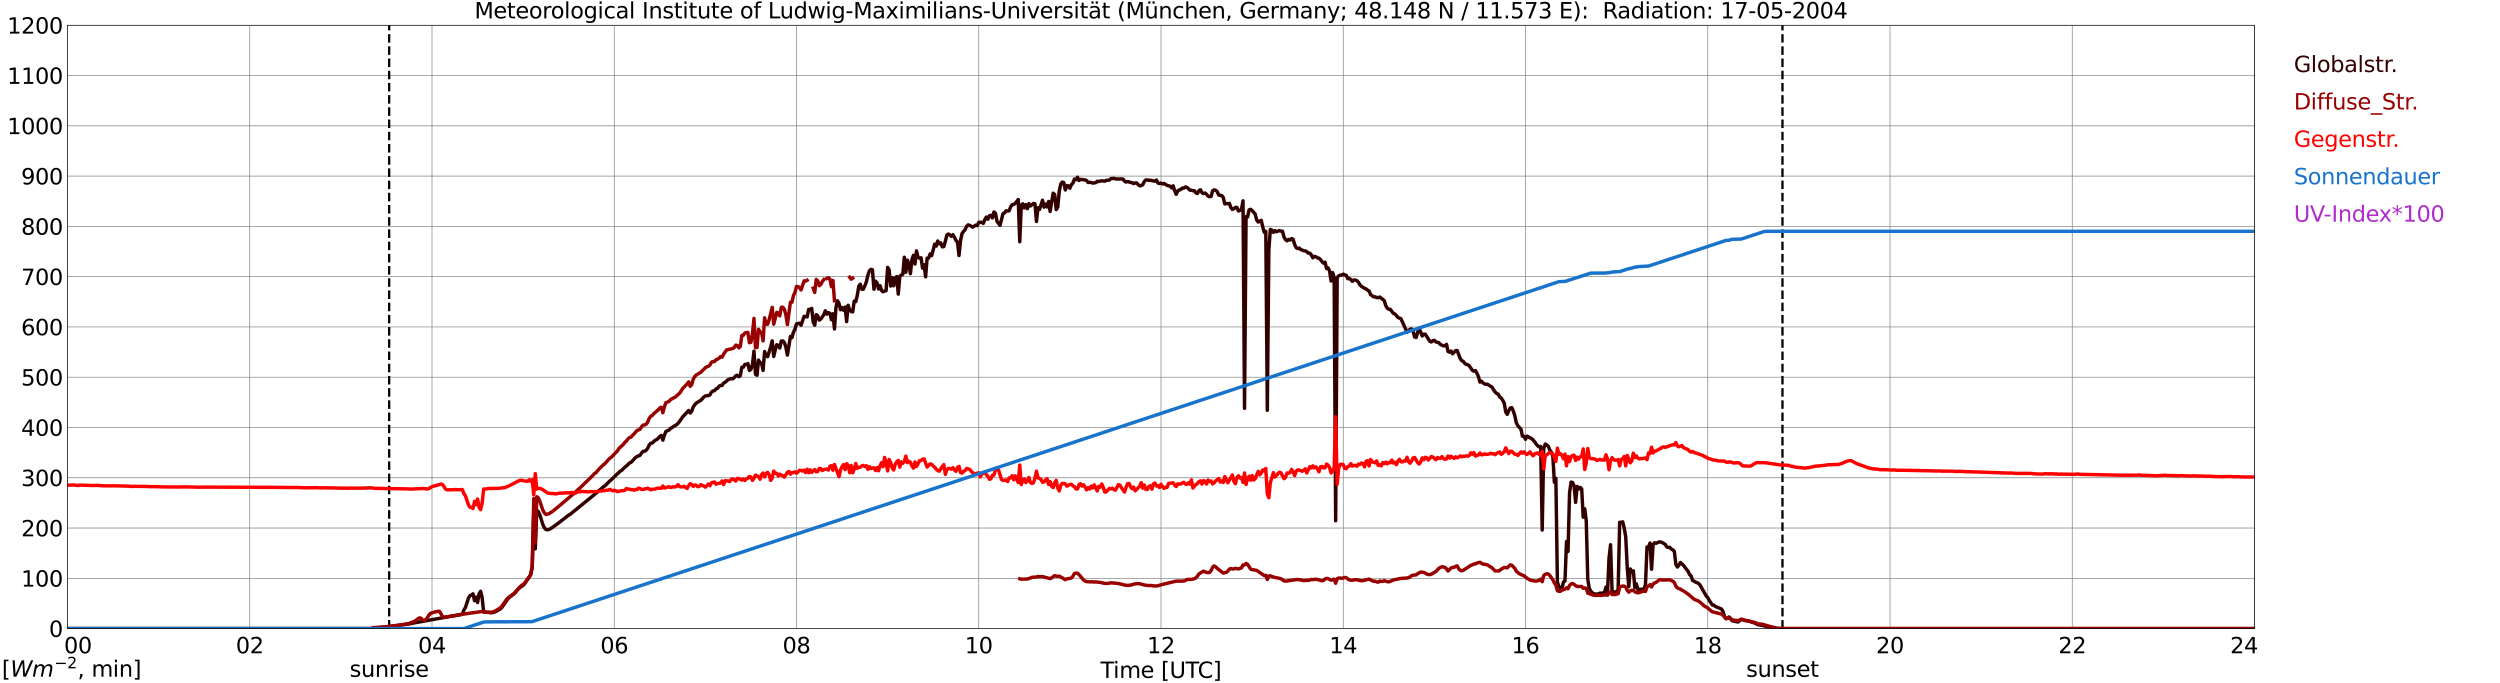 <?xml version="1.0" encoding="utf-8" standalone="no"?>
<!DOCTYPE svg PUBLIC "-//W3C//DTD SVG 1.1//EN"
  "http://www.w3.org/Graphics/SVG/1.1/DTD/svg11.dtd">
<svg xmlns:xlink="http://www.w3.org/1999/xlink" width="1085.4pt" height="296.64pt" viewBox="0 0 1085.4 296.64" xmlns="http://www.w3.org/2000/svg" version="1.1">
 <defs>
  <style type="text/css">*{stroke-linejoin: round; stroke-linecap: butt}</style>
 </defs>
 <g id="figure_1">
  <g id="patch_1">
   <path d="M 0 296.64 
L 1085.4 296.64 
L 1085.4 0 
L 0 0 
z
" style="fill: #ffffff"/>
  </g>
  <g id="axes_1">
   <g id="patch_2">
    <path d="M 29.306 272.909 
L 978.814 272.909 
L 978.814 10.976 
L 29.306 10.976 
z
" style="fill: #ffffff"/>
   </g>
   <g id="patch_3">
    <path d="M 978.814 272.909 
L 978.814 272.909 
L 978.814 10.976 
L 978.814 10.976 
z
" clip-path="url(#p12f7ad5e38)" style="fill: #d3d3d3; opacity: 0.25; stroke: #d3d3d3; stroke-linejoin: miter"/>
   </g>
   <g id="matplotlib.axis_1">
    <g id="xtick_1">
     <g id="line2d_1">
      <path d="M 29.306 272.909 
L 29.306 10.976 
" clip-path="url(#p12f7ad5e38)" style="fill: none; stroke: #808080; stroke-width: 0.3; stroke-linecap: square"/>
     </g>
     <g id="line2d_2"/>
     <g id="text_1">
      <!--    00 -->
      <g transform="translate(18.733 283.627) scale(0.095 -0.095)">
       <defs>
        <path id="DejaVuSans-20" transform="scale(0.016)"/>
        <path id="DejaVuSans-30" d="M 2034 4250 
Q 1547 4250 1301 3770 
Q 1056 3291 1056 2328 
Q 1056 1369 1301 889 
Q 1547 409 2034 409 
Q 2525 409 2770 889 
Q 3016 1369 3016 2328 
Q 3016 3291 2770 3770 
Q 2525 4250 2034 4250 
z
M 2034 4750 
Q 2819 4750 3233 4129 
Q 3647 3509 3647 2328 
Q 3647 1150 3233 529 
Q 2819 -91 2034 -91 
Q 1250 -91 836 529 
Q 422 1150 422 2328 
Q 422 3509 836 4129 
Q 1250 4750 2034 4750 
z
" transform="scale(0.016)"/>
       </defs>
       <use xlink:href="#DejaVuSans-20"/>
       <use xlink:href="#DejaVuSans-20" transform="translate(31.787 0)"/>
       <use xlink:href="#DejaVuSans-20" transform="translate(63.574 0)"/>
       <use xlink:href="#DejaVuSans-30" transform="translate(95.361 0)"/>
       <use xlink:href="#DejaVuSans-30" transform="translate(158.984 0)"/>
      </g>
     </g>
    </g>
    <g id="xtick_2">
     <g id="line2d_3">
      <path d="M 108.431 272.909 
L 108.431 10.976 
" clip-path="url(#p12f7ad5e38)" style="fill: none; stroke: #808080; stroke-width: 0.3; stroke-linecap: square"/>
     </g>
     <g id="line2d_4"/>
     <g id="text_2">
      <!-- 02 -->
      <g transform="translate(102.387 283.627) scale(0.095 -0.095)">
       <defs>
        <path id="DejaVuSans-32" d="M 1228 531 
L 3431 531 
L 3431 0 
L 469 0 
L 469 531 
Q 828 903 1448 1529 
Q 2069 2156 2228 2338 
Q 2531 2678 2651 2914 
Q 2772 3150 2772 3378 
Q 2772 3750 2511 3984 
Q 2250 4219 1831 4219 
Q 1534 4219 1204 4116 
Q 875 4013 500 3803 
L 500 4441 
Q 881 4594 1212 4672 
Q 1544 4750 1819 4750 
Q 2544 4750 2975 4387 
Q 3406 4025 3406 3419 
Q 3406 3131 3298 2873 
Q 3191 2616 2906 2266 
Q 2828 2175 2409 1742 
Q 1991 1309 1228 531 
z
" transform="scale(0.016)"/>
       </defs>
       <use xlink:href="#DejaVuSans-30"/>
       <use xlink:href="#DejaVuSans-32" transform="translate(63.623 0)"/>
      </g>
     </g>
    </g>
    <g id="xtick_3">
     <g id="line2d_5">
      <path d="M 187.557 272.909 
L 187.557 10.976 
" clip-path="url(#p12f7ad5e38)" style="fill: none; stroke: #808080; stroke-width: 0.3; stroke-linecap: square"/>
     </g>
     <g id="line2d_6"/>
     <g id="text_3">
      <!-- 04 -->
      <g transform="translate(181.513 283.627) scale(0.095 -0.095)">
       <defs>
        <path id="DejaVuSans-34" d="M 2419 4116 
L 825 1625 
L 2419 1625 
L 2419 4116 
z
M 2253 4666 
L 3047 4666 
L 3047 1625 
L 3713 1625 
L 3713 1100 
L 3047 1100 
L 3047 0 
L 2419 0 
L 2419 1100 
L 313 1100 
L 313 1709 
L 2253 4666 
z
" transform="scale(0.016)"/>
       </defs>
       <use xlink:href="#DejaVuSans-30"/>
       <use xlink:href="#DejaVuSans-34" transform="translate(63.623 0)"/>
      </g>
     </g>
    </g>
    <g id="xtick_4">
     <g id="line2d_7">
      <path d="M 266.683 272.909 
L 266.683 10.976 
" clip-path="url(#p12f7ad5e38)" style="fill: none; stroke: #808080; stroke-width: 0.3; stroke-linecap: square"/>
     </g>
     <g id="line2d_8"/>
     <g id="text_4">
      <!-- 06 -->
      <g transform="translate(260.638 283.627) scale(0.095 -0.095)">
       <defs>
        <path id="DejaVuSans-36" d="M 2113 2584 
Q 1688 2584 1439 2293 
Q 1191 2003 1191 1497 
Q 1191 994 1439 701 
Q 1688 409 2113 409 
Q 2538 409 2786 701 
Q 3034 994 3034 1497 
Q 3034 2003 2786 2293 
Q 2538 2584 2113 2584 
z
M 3366 4563 
L 3366 3988 
Q 3128 4100 2886 4159 
Q 2644 4219 2406 4219 
Q 1781 4219 1451 3797 
Q 1122 3375 1075 2522 
Q 1259 2794 1537 2939 
Q 1816 3084 2150 3084 
Q 2853 3084 3261 2657 
Q 3669 2231 3669 1497 
Q 3669 778 3244 343 
Q 2819 -91 2113 -91 
Q 1303 -91 875 529 
Q 447 1150 447 2328 
Q 447 3434 972 4092 
Q 1497 4750 2381 4750 
Q 2619 4750 2861 4703 
Q 3103 4656 3366 4563 
z
" transform="scale(0.016)"/>
       </defs>
       <use xlink:href="#DejaVuSans-30"/>
       <use xlink:href="#DejaVuSans-36" transform="translate(63.623 0)"/>
      </g>
     </g>
    </g>
    <g id="xtick_5">
     <g id="line2d_9">
      <path d="M 345.808 272.909 
L 345.808 10.976 
" clip-path="url(#p12f7ad5e38)" style="fill: none; stroke: #808080; stroke-width: 0.3; stroke-linecap: square"/>
     </g>
     <g id="line2d_10"/>
     <g id="text_5">
      <!-- 08 -->
      <g transform="translate(339.764 283.627) scale(0.095 -0.095)">
       <defs>
        <path id="DejaVuSans-38" d="M 2034 2216 
Q 1584 2216 1326 1975 
Q 1069 1734 1069 1313 
Q 1069 891 1326 650 
Q 1584 409 2034 409 
Q 2484 409 2743 651 
Q 3003 894 3003 1313 
Q 3003 1734 2745 1975 
Q 2488 2216 2034 2216 
z
M 1403 2484 
Q 997 2584 770 2862 
Q 544 3141 544 3541 
Q 544 4100 942 4425 
Q 1341 4750 2034 4750 
Q 2731 4750 3128 4425 
Q 3525 4100 3525 3541 
Q 3525 3141 3298 2862 
Q 3072 2584 2669 2484 
Q 3125 2378 3379 2068 
Q 3634 1759 3634 1313 
Q 3634 634 3220 271 
Q 2806 -91 2034 -91 
Q 1263 -91 848 271 
Q 434 634 434 1313 
Q 434 1759 690 2068 
Q 947 2378 1403 2484 
z
M 1172 3481 
Q 1172 3119 1398 2916 
Q 1625 2713 2034 2713 
Q 2441 2713 2670 2916 
Q 2900 3119 2900 3481 
Q 2900 3844 2670 4047 
Q 2441 4250 2034 4250 
Q 1625 4250 1398 4047 
Q 1172 3844 1172 3481 
z
" transform="scale(0.016)"/>
       </defs>
       <use xlink:href="#DejaVuSans-30"/>
       <use xlink:href="#DejaVuSans-38" transform="translate(63.623 0)"/>
      </g>
     </g>
    </g>
    <g id="xtick_6">
     <g id="line2d_11">
      <path d="M 424.934 272.909 
L 424.934 10.976 
" clip-path="url(#p12f7ad5e38)" style="fill: none; stroke: #808080; stroke-width: 0.3; stroke-linecap: square"/>
     </g>
     <g id="line2d_12"/>
     <g id="text_6">
      <!-- 10 -->
      <g transform="translate(418.89 283.627) scale(0.095 -0.095)">
       <defs>
        <path id="DejaVuSans-31" d="M 794 531 
L 1825 531 
L 1825 4091 
L 703 3866 
L 703 4441 
L 1819 4666 
L 2450 4666 
L 2450 531 
L 3481 531 
L 3481 0 
L 794 0 
L 794 531 
z
" transform="scale(0.016)"/>
       </defs>
       <use xlink:href="#DejaVuSans-31"/>
       <use xlink:href="#DejaVuSans-30" transform="translate(63.623 0)"/>
      </g>
     </g>
    </g>
    <g id="xtick_7">
     <g id="line2d_13">
      <path d="M 504.06 272.909 
L 504.06 10.976 
" clip-path="url(#p12f7ad5e38)" style="fill: none; stroke: #808080; stroke-width: 0.3; stroke-linecap: square"/>
     </g>
     <g id="line2d_14"/>
     <g id="text_7">
      <!-- 12 -->
      <g transform="translate(498.015 283.627) scale(0.095 -0.095)">
       <use xlink:href="#DejaVuSans-31"/>
       <use xlink:href="#DejaVuSans-32" transform="translate(63.623 0)"/>
      </g>
     </g>
    </g>
    <g id="xtick_8">
     <g id="line2d_15">
      <path d="M 583.185 272.909 
L 583.185 10.976 
" clip-path="url(#p12f7ad5e38)" style="fill: none; stroke: #808080; stroke-width: 0.3; stroke-linecap: square"/>
     </g>
     <g id="line2d_16"/>
     <g id="text_8">
      <!-- 14 -->
      <g transform="translate(577.141 283.627) scale(0.095 -0.095)">
       <use xlink:href="#DejaVuSans-31"/>
       <use xlink:href="#DejaVuSans-34" transform="translate(63.623 0)"/>
      </g>
     </g>
    </g>
    <g id="xtick_9">
     <g id="line2d_17">
      <path d="M 662.311 272.909 
L 662.311 10.976 
" clip-path="url(#p12f7ad5e38)" style="fill: none; stroke: #808080; stroke-width: 0.3; stroke-linecap: square"/>
     </g>
     <g id="line2d_18"/>
     <g id="text_9">
      <!-- 16 -->
      <g transform="translate(656.267 283.627) scale(0.095 -0.095)">
       <use xlink:href="#DejaVuSans-31"/>
       <use xlink:href="#DejaVuSans-36" transform="translate(63.623 0)"/>
      </g>
     </g>
    </g>
    <g id="xtick_10">
     <g id="line2d_19">
      <path d="M 741.437 272.909 
L 741.437 10.976 
" clip-path="url(#p12f7ad5e38)" style="fill: none; stroke: #808080; stroke-width: 0.3; stroke-linecap: square"/>
     </g>
     <g id="line2d_20"/>
     <g id="text_10">
      <!-- 18 -->
      <g transform="translate(735.392 283.627) scale(0.095 -0.095)">
       <use xlink:href="#DejaVuSans-31"/>
       <use xlink:href="#DejaVuSans-38" transform="translate(63.623 0)"/>
      </g>
     </g>
    </g>
    <g id="xtick_11">
     <g id="line2d_21">
      <path d="M 820.562 272.909 
L 820.562 10.976 
" clip-path="url(#p12f7ad5e38)" style="fill: none; stroke: #808080; stroke-width: 0.3; stroke-linecap: square"/>
     </g>
     <g id="line2d_22"/>
     <g id="text_11">
      <!-- 20 -->
      <g transform="translate(814.518 283.627) scale(0.095 -0.095)">
       <use xlink:href="#DejaVuSans-32"/>
       <use xlink:href="#DejaVuSans-30" transform="translate(63.623 0)"/>
      </g>
     </g>
    </g>
    <g id="xtick_12">
     <g id="line2d_23">
      <path d="M 899.688 272.909 
L 899.688 10.976 
" clip-path="url(#p12f7ad5e38)" style="fill: none; stroke: #808080; stroke-width: 0.3; stroke-linecap: square"/>
     </g>
     <g id="line2d_24"/>
     <g id="text_12">
      <!-- 22 -->
      <g transform="translate(893.644 283.627) scale(0.095 -0.095)">
       <use xlink:href="#DejaVuSans-32"/>
       <use xlink:href="#DejaVuSans-32" transform="translate(63.623 0)"/>
      </g>
     </g>
    </g>
    <g id="xtick_13">
     <g id="line2d_25">
      <path d="M 978.814 272.909 
L 978.814 10.976 
" clip-path="url(#p12f7ad5e38)" style="fill: none; stroke: #808080; stroke-width: 0.3; stroke-linecap: square"/>
     </g>
     <g id="line2d_26"/>
     <g id="text_13">
      <!-- 24    -->
      <g transform="translate(968.241 283.627) scale(0.095 -0.095)">
       <use xlink:href="#DejaVuSans-32"/>
       <use xlink:href="#DejaVuSans-34" transform="translate(63.623 0)"/>
       <use xlink:href="#DejaVuSans-20" transform="translate(127.246 0)"/>
       <use xlink:href="#DejaVuSans-20" transform="translate(159.033 0)"/>
       <use xlink:href="#DejaVuSans-20" transform="translate(190.82 0)"/>
      </g>
     </g>
    </g>
    <g id="text_14">
     <!-- Time [UTC] -->
     <g transform="translate(477.806 294.322) scale(0.095 -0.095)">
      <defs>
       <path id="DejaVuSans-54" d="M -19 4666 
L 3928 4666 
L 3928 4134 
L 2272 4134 
L 2272 0 
L 1638 0 
L 1638 4134 
L -19 4134 
L -19 4666 
z
" transform="scale(0.016)"/>
       <path id="DejaVuSans-69" d="M 603 3500 
L 1178 3500 
L 1178 0 
L 603 0 
L 603 3500 
z
M 603 4863 
L 1178 4863 
L 1178 4134 
L 603 4134 
L 603 4863 
z
" transform="scale(0.016)"/>
       <path id="DejaVuSans-6d" d="M 3328 2828 
Q 3544 3216 3844 3400 
Q 4144 3584 4550 3584 
Q 5097 3584 5394 3201 
Q 5691 2819 5691 2113 
L 5691 0 
L 5113 0 
L 5113 2094 
Q 5113 2597 4934 2840 
Q 4756 3084 4391 3084 
Q 3944 3084 3684 2787 
Q 3425 2491 3425 1978 
L 3425 0 
L 2847 0 
L 2847 2094 
Q 2847 2600 2669 2842 
Q 2491 3084 2119 3084 
Q 1678 3084 1418 2786 
Q 1159 2488 1159 1978 
L 1159 0 
L 581 0 
L 581 3500 
L 1159 3500 
L 1159 2956 
Q 1356 3278 1631 3431 
Q 1906 3584 2284 3584 
Q 2666 3584 2933 3390 
Q 3200 3197 3328 2828 
z
" transform="scale(0.016)"/>
       <path id="DejaVuSans-65" d="M 3597 1894 
L 3597 1613 
L 953 1613 
Q 991 1019 1311 708 
Q 1631 397 2203 397 
Q 2534 397 2845 478 
Q 3156 559 3463 722 
L 3463 178 
Q 3153 47 2828 -22 
Q 2503 -91 2169 -91 
Q 1331 -91 842 396 
Q 353 884 353 1716 
Q 353 2575 817 3079 
Q 1281 3584 2069 3584 
Q 2775 3584 3186 3129 
Q 3597 2675 3597 1894 
z
M 3022 2063 
Q 3016 2534 2758 2815 
Q 2500 3097 2075 3097 
Q 1594 3097 1305 2825 
Q 1016 2553 972 2059 
L 3022 2063 
z
" transform="scale(0.016)"/>
       <path id="DejaVuSans-5b" d="M 550 4863 
L 1875 4863 
L 1875 4416 
L 1125 4416 
L 1125 -397 
L 1875 -397 
L 1875 -844 
L 550 -844 
L 550 4863 
z
" transform="scale(0.016)"/>
       <path id="DejaVuSans-55" d="M 556 4666 
L 1191 4666 
L 1191 1831 
Q 1191 1081 1462 751 
Q 1734 422 2344 422 
Q 2950 422 3222 751 
Q 3494 1081 3494 1831 
L 3494 4666 
L 4128 4666 
L 4128 1753 
Q 4128 841 3676 375 
Q 3225 -91 2344 -91 
Q 1459 -91 1007 375 
Q 556 841 556 1753 
L 556 4666 
z
" transform="scale(0.016)"/>
       <path id="DejaVuSans-43" d="M 4122 4306 
L 4122 3641 
Q 3803 3938 3442 4084 
Q 3081 4231 2675 4231 
Q 1875 4231 1450 3742 
Q 1025 3253 1025 2328 
Q 1025 1406 1450 917 
Q 1875 428 2675 428 
Q 3081 428 3442 575 
Q 3803 722 4122 1019 
L 4122 359 
Q 3791 134 3420 21 
Q 3050 -91 2638 -91 
Q 1578 -91 968 557 
Q 359 1206 359 2328 
Q 359 3453 968 4101 
Q 1578 4750 2638 4750 
Q 3056 4750 3426 4639 
Q 3797 4528 4122 4306 
z
" transform="scale(0.016)"/>
       <path id="DejaVuSans-5d" d="M 1947 4863 
L 1947 -844 
L 622 -844 
L 622 -397 
L 1369 -397 
L 1369 4416 
L 622 4416 
L 622 4863 
L 1947 4863 
z
" transform="scale(0.016)"/>
      </defs>
      <use xlink:href="#DejaVuSans-54"/>
      <use xlink:href="#DejaVuSans-69" transform="translate(57.959 0)"/>
      <use xlink:href="#DejaVuSans-6d" transform="translate(85.742 0)"/>
      <use xlink:href="#DejaVuSans-65" transform="translate(183.154 0)"/>
      <use xlink:href="#DejaVuSans-20" transform="translate(244.678 0)"/>
      <use xlink:href="#DejaVuSans-5b" transform="translate(276.465 0)"/>
      <use xlink:href="#DejaVuSans-55" transform="translate(315.479 0)"/>
      <use xlink:href="#DejaVuSans-54" transform="translate(388.672 0)"/>
      <use xlink:href="#DejaVuSans-43" transform="translate(443.881 0)"/>
      <use xlink:href="#DejaVuSans-5d" transform="translate(513.705 0)"/>
     </g>
    </g>
   </g>
   <g id="matplotlib.axis_2">
    <g id="ytick_1">
     <g id="line2d_27">
      <path d="M 29.306 272.909 
L 978.814 272.909 
" clip-path="url(#p12f7ad5e38)" style="fill: none; stroke: #808080; stroke-width: 0.3; stroke-linecap: square"/>
     </g>
     <g id="line2d_28"/>
     <g id="text_15">
      <!-- 0 -->
      <g transform="translate(21.261 276.518) scale(0.095 -0.095)">
       <use xlink:href="#DejaVuSans-30"/>
      </g>
     </g>
    </g>
    <g id="ytick_2">
     <g id="line2d_29">
      <path d="M 29.306 251.081 
L 978.814 251.081 
" clip-path="url(#p12f7ad5e38)" style="fill: none; stroke: #808080; stroke-width: 0.3; stroke-linecap: square"/>
     </g>
     <g id="line2d_30"/>
     <g id="text_16">
      <!-- 100 -->
      <g transform="translate(9.173 254.69) scale(0.095 -0.095)">
       <use xlink:href="#DejaVuSans-31"/>
       <use xlink:href="#DejaVuSans-30" transform="translate(63.623 0)"/>
       <use xlink:href="#DejaVuSans-30" transform="translate(127.246 0)"/>
      </g>
     </g>
    </g>
    <g id="ytick_3">
     <g id="line2d_31">
      <path d="M 29.306 229.253 
L 978.814 229.253 
" clip-path="url(#p12f7ad5e38)" style="fill: none; stroke: #808080; stroke-width: 0.3; stroke-linecap: square"/>
     </g>
     <g id="line2d_32"/>
     <g id="text_17">
      <!-- 200 -->
      <g transform="translate(9.173 232.863) scale(0.095 -0.095)">
       <use xlink:href="#DejaVuSans-32"/>
       <use xlink:href="#DejaVuSans-30" transform="translate(63.623 0)"/>
       <use xlink:href="#DejaVuSans-30" transform="translate(127.246 0)"/>
      </g>
     </g>
    </g>
    <g id="ytick_4">
     <g id="line2d_33">
      <path d="M 29.306 207.426 
L 978.814 207.426 
" clip-path="url(#p12f7ad5e38)" style="fill: none; stroke: #808080; stroke-width: 0.3; stroke-linecap: square"/>
     </g>
     <g id="line2d_34"/>
     <g id="text_18">
      <!-- 300 -->
      <g transform="translate(9.173 211.035) scale(0.095 -0.095)">
       <defs>
        <path id="DejaVuSans-33" d="M 2597 2516 
Q 3050 2419 3304 2112 
Q 3559 1806 3559 1356 
Q 3559 666 3084 287 
Q 2609 -91 1734 -91 
Q 1441 -91 1130 -33 
Q 819 25 488 141 
L 488 750 
Q 750 597 1062 519 
Q 1375 441 1716 441 
Q 2309 441 2620 675 
Q 2931 909 2931 1356 
Q 2931 1769 2642 2001 
Q 2353 2234 1838 2234 
L 1294 2234 
L 1294 2753 
L 1863 2753 
Q 2328 2753 2575 2939 
Q 2822 3125 2822 3475 
Q 2822 3834 2567 4026 
Q 2313 4219 1838 4219 
Q 1578 4219 1281 4162 
Q 984 4106 628 3988 
L 628 4550 
Q 988 4650 1302 4700 
Q 1616 4750 1894 4750 
Q 2613 4750 3031 4423 
Q 3450 4097 3450 3541 
Q 3450 3153 3228 2886 
Q 3006 2619 2597 2516 
z
" transform="scale(0.016)"/>
       </defs>
       <use xlink:href="#DejaVuSans-33"/>
       <use xlink:href="#DejaVuSans-30" transform="translate(63.623 0)"/>
       <use xlink:href="#DejaVuSans-30" transform="translate(127.246 0)"/>
      </g>
     </g>
    </g>
    <g id="ytick_5">
     <g id="line2d_35">
      <path d="M 29.306 185.598 
L 978.814 185.598 
" clip-path="url(#p12f7ad5e38)" style="fill: none; stroke: #808080; stroke-width: 0.3; stroke-linecap: square"/>
     </g>
     <g id="line2d_36"/>
     <g id="text_19">
      <!-- 400 -->
      <g transform="translate(9.173 189.207) scale(0.095 -0.095)">
       <use xlink:href="#DejaVuSans-34"/>
       <use xlink:href="#DejaVuSans-30" transform="translate(63.623 0)"/>
       <use xlink:href="#DejaVuSans-30" transform="translate(127.246 0)"/>
      </g>
     </g>
    </g>
    <g id="ytick_6">
     <g id="line2d_37">
      <path d="M 29.306 163.77 
L 978.814 163.77 
" clip-path="url(#p12f7ad5e38)" style="fill: none; stroke: #808080; stroke-width: 0.3; stroke-linecap: square"/>
     </g>
     <g id="line2d_38"/>
     <g id="text_20">
      <!-- 500 -->
      <g transform="translate(9.173 167.379) scale(0.095 -0.095)">
       <defs>
        <path id="DejaVuSans-35" d="M 691 4666 
L 3169 4666 
L 3169 4134 
L 1269 4134 
L 1269 2991 
Q 1406 3038 1543 3061 
Q 1681 3084 1819 3084 
Q 2600 3084 3056 2656 
Q 3513 2228 3513 1497 
Q 3513 744 3044 326 
Q 2575 -91 1722 -91 
Q 1428 -91 1123 -41 
Q 819 9 494 109 
L 494 744 
Q 775 591 1075 516 
Q 1375 441 1709 441 
Q 2250 441 2565 725 
Q 2881 1009 2881 1497 
Q 2881 1984 2565 2268 
Q 2250 2553 1709 2553 
Q 1456 2553 1204 2497 
Q 953 2441 691 2322 
L 691 4666 
z
" transform="scale(0.016)"/>
       </defs>
       <use xlink:href="#DejaVuSans-35"/>
       <use xlink:href="#DejaVuSans-30" transform="translate(63.623 0)"/>
       <use xlink:href="#DejaVuSans-30" transform="translate(127.246 0)"/>
      </g>
     </g>
    </g>
    <g id="ytick_7">
     <g id="line2d_39">
      <path d="M 29.306 141.942 
L 978.814 141.942 
" clip-path="url(#p12f7ad5e38)" style="fill: none; stroke: #808080; stroke-width: 0.3; stroke-linecap: square"/>
     </g>
     <g id="line2d_40"/>
     <g id="text_21">
      <!-- 600 -->
      <g transform="translate(9.173 145.551) scale(0.095 -0.095)">
       <use xlink:href="#DejaVuSans-36"/>
       <use xlink:href="#DejaVuSans-30" transform="translate(63.623 0)"/>
       <use xlink:href="#DejaVuSans-30" transform="translate(127.246 0)"/>
      </g>
     </g>
    </g>
    <g id="ytick_8">
     <g id="line2d_41">
      <path d="M 29.306 120.114 
L 978.814 120.114 
" clip-path="url(#p12f7ad5e38)" style="fill: none; stroke: #808080; stroke-width: 0.3; stroke-linecap: square"/>
     </g>
     <g id="line2d_42"/>
     <g id="text_22">
      <!-- 700 -->
      <g transform="translate(9.173 123.724) scale(0.095 -0.095)">
       <defs>
        <path id="DejaVuSans-37" d="M 525 4666 
L 3525 4666 
L 3525 4397 
L 1831 0 
L 1172 0 
L 2766 4134 
L 525 4134 
L 525 4666 
z
" transform="scale(0.016)"/>
       </defs>
       <use xlink:href="#DejaVuSans-37"/>
       <use xlink:href="#DejaVuSans-30" transform="translate(63.623 0)"/>
       <use xlink:href="#DejaVuSans-30" transform="translate(127.246 0)"/>
      </g>
     </g>
    </g>
    <g id="ytick_9">
     <g id="line2d_43">
      <path d="M 29.306 98.287 
L 978.814 98.287 
" clip-path="url(#p12f7ad5e38)" style="fill: none; stroke: #808080; stroke-width: 0.3; stroke-linecap: square"/>
     </g>
     <g id="line2d_44"/>
     <g id="text_23">
      <!-- 800 -->
      <g transform="translate(9.173 101.896) scale(0.095 -0.095)">
       <use xlink:href="#DejaVuSans-38"/>
       <use xlink:href="#DejaVuSans-30" transform="translate(63.623 0)"/>
       <use xlink:href="#DejaVuSans-30" transform="translate(127.246 0)"/>
      </g>
     </g>
    </g>
    <g id="ytick_10">
     <g id="line2d_45">
      <path d="M 29.306 76.459 
L 978.814 76.459 
" clip-path="url(#p12f7ad5e38)" style="fill: none; stroke: #808080; stroke-width: 0.3; stroke-linecap: square"/>
     </g>
     <g id="line2d_46"/>
     <g id="text_24">
      <!-- 900 -->
      <g transform="translate(9.173 80.068) scale(0.095 -0.095)">
       <defs>
        <path id="DejaVuSans-39" d="M 703 97 
L 703 672 
Q 941 559 1184 500 
Q 1428 441 1663 441 
Q 2288 441 2617 861 
Q 2947 1281 2994 2138 
Q 2813 1869 2534 1725 
Q 2256 1581 1919 1581 
Q 1219 1581 811 2004 
Q 403 2428 403 3163 
Q 403 3881 828 4315 
Q 1253 4750 1959 4750 
Q 2769 4750 3195 4129 
Q 3622 3509 3622 2328 
Q 3622 1225 3098 567 
Q 2575 -91 1691 -91 
Q 1453 -91 1209 -44 
Q 966 3 703 97 
z
M 1959 2075 
Q 2384 2075 2632 2365 
Q 2881 2656 2881 3163 
Q 2881 3666 2632 3958 
Q 2384 4250 1959 4250 
Q 1534 4250 1286 3958 
Q 1038 3666 1038 3163 
Q 1038 2656 1286 2365 
Q 1534 2075 1959 2075 
z
" transform="scale(0.016)"/>
       </defs>
       <use xlink:href="#DejaVuSans-39"/>
       <use xlink:href="#DejaVuSans-30" transform="translate(63.623 0)"/>
       <use xlink:href="#DejaVuSans-30" transform="translate(127.246 0)"/>
      </g>
     </g>
    </g>
    <g id="ytick_11">
     <g id="line2d_47">
      <path d="M 29.306 54.631 
L 978.814 54.631 
" clip-path="url(#p12f7ad5e38)" style="fill: none; stroke: #808080; stroke-width: 0.3; stroke-linecap: square"/>
     </g>
     <g id="line2d_48"/>
     <g id="text_25">
      <!-- 1000 -->
      <g transform="translate(3.128 58.24) scale(0.095 -0.095)">
       <use xlink:href="#DejaVuSans-31"/>
       <use xlink:href="#DejaVuSans-30" transform="translate(63.623 0)"/>
       <use xlink:href="#DejaVuSans-30" transform="translate(127.246 0)"/>
       <use xlink:href="#DejaVuSans-30" transform="translate(190.869 0)"/>
      </g>
     </g>
    </g>
    <g id="ytick_12">
     <g id="line2d_49">
      <path d="M 29.306 32.803 
L 978.814 32.803 
" clip-path="url(#p12f7ad5e38)" style="fill: none; stroke: #808080; stroke-width: 0.3; stroke-linecap: square"/>
     </g>
     <g id="line2d_50"/>
     <g id="text_26">
      <!-- 1100 -->
      <g transform="translate(3.128 36.413) scale(0.095 -0.095)">
       <use xlink:href="#DejaVuSans-31"/>
       <use xlink:href="#DejaVuSans-31" transform="translate(63.623 0)"/>
       <use xlink:href="#DejaVuSans-30" transform="translate(127.246 0)"/>
       <use xlink:href="#DejaVuSans-30" transform="translate(190.869 0)"/>
      </g>
     </g>
    </g>
    <g id="ytick_13">
     <g id="line2d_51">
      <path d="M 29.306 10.976 
L 978.814 10.976 
" clip-path="url(#p12f7ad5e38)" style="fill: none; stroke: #808080; stroke-width: 0.3; stroke-linecap: square"/>
     </g>
     <g id="line2d_52"/>
     <g id="text_27">
      <!-- 1200 -->
      <g transform="translate(3.128 14.585) scale(0.095 -0.095)">
       <use xlink:href="#DejaVuSans-31"/>
       <use xlink:href="#DejaVuSans-32" transform="translate(63.623 0)"/>
       <use xlink:href="#DejaVuSans-30" transform="translate(127.246 0)"/>
       <use xlink:href="#DejaVuSans-30" transform="translate(190.869 0)"/>
      </g>
     </g>
    </g>
   </g>
   <g id="line2d_53">
    <path d="M 168.963 272.909 
L 168.963 10.976 
" clip-path="url(#p12f7ad5e38)" style="fill: none; stroke-dasharray: 3.7,1.6; stroke-dashoffset: 0; stroke: #000000"/>
   </g>
   <g id="line2d_54">
    <path d="M 773.878 272.909 
L 773.878 10.976 
" clip-path="url(#p12f7ad5e38)" style="fill: none; stroke-dasharray: 3.7,1.6; stroke-dashoffset: 0; stroke: #000000"/>
   </g>
   <g id="line2d_55">
    <path d="M 29.306 272.909 
L 161.182 272.909 
L 161.841 272.725 
L 166.457 272.357 
L 177.666 270.883 
L 179.645 270.473 
L 200.085 266.788 
L 200.745 266.705 
L 201.404 264.863 
L 202.063 263.798 
L 203.382 259.703 
L 204.042 258.596 
L 204.701 258.352 
L 205.36 257.819 
L 206.02 260.807 
L 206.679 259.253 
L 207.339 261.587 
L 207.998 257.819 
L 208.657 256.713 
L 209.317 259.376 
L 209.976 265.682 
L 213.273 266.051 
L 213.932 265.968 
L 215.251 265.518 
L 217.229 264.372 
L 217.889 263.756 
L 220.526 259.947 
L 221.186 259.293 
L 223.164 257.819 
L 223.823 257.123 
L 225.142 255.525 
L 226.461 254.584 
L 227.12 254.174 
L 227.779 253.436 
L 230.417 249.464 
L 231.076 246.392 
L 231.736 222.395 
L 232.395 238.286 
L 233.054 221.576 
L 233.714 222.109 
L 234.373 223.541 
L 235.692 227.719 
L 236.351 229.153 
L 237.011 229.888 
L 237.67 230.013 
L 238.329 229.888 
L 239.648 229.153 
L 242.286 227.228 
L 246.901 223.624 
L 247.561 223.296 
L 259.43 213.59 
L 260.089 212.935 
L 260.748 212.444 
L 262.067 211.256 
L 262.726 210.887 
L 264.705 208.84 
L 265.364 208.349 
L 266.683 206.998 
L 269.32 204.54 
L 269.98 204.171 
L 271.298 202.82 
L 271.958 202.329 
L 273.277 201.017 
L 273.936 200.772 
L 275.914 198.642 
L 276.573 198.192 
L 277.892 197.66 
L 278.552 196.678 
L 279.211 195.981 
L 279.87 195.898 
L 280.53 195.49 
L 281.189 194.669 
L 281.849 193.237 
L 282.508 192.458 
L 283.167 192.336 
L 284.486 191.107 
L 285.145 190.86 
L 285.805 190.247 
L 286.464 189.47 
L 287.124 189.06 
L 287.783 191.107 
L 288.442 188.937 
L 289.102 187.34 
L 290.42 186.726 
L 291.08 186.03 
L 293.717 184.391 
L 294.377 183.777 
L 295.036 182.998 
L 296.355 181.034 
L 298.992 178.207 
L 299.652 179.314 
L 300.311 178.534 
L 300.971 176.692 
L 301.63 175.71 
L 302.289 175.013 
L 303.608 174.153 
L 304.267 173.826 
L 305.586 172.35 
L 306.246 171.901 
L 306.905 171.776 
L 307.564 171.776 
L 308.224 171.449 
L 308.883 170.222 
L 309.543 169.729 
L 310.202 169.648 
L 310.861 168.83 
L 311.521 168.583 
L 312.18 167.723 
L 312.839 167.313 
L 313.499 167.354 
L 314.158 166.33 
L 314.818 165.962 
L 316.136 164.816 
L 317.455 164.366 
L 318.114 164.488 
L 318.774 163.956 
L 319.433 163.137 
L 320.093 162.932 
L 320.752 163.545 
L 321.411 163.096 
L 322.071 159.45 
L 322.73 159.409 
L 323.39 158.221 
L 324.049 158.221 
L 324.708 157.855 
L 325.368 160.843 
L 326.027 160.352 
L 326.686 158.141 
L 327.346 152.448 
L 328.005 162.482 
L 328.665 162.932 
L 329.324 156.338 
L 329.983 157.525 
L 330.643 157.73 
L 331.302 160.801 
L 331.961 152.612 
L 332.621 154.454 
L 333.28 154.864 
L 334.599 150.645 
L 335.258 147.984 
L 335.918 154.781 
L 336.577 151.915 
L 337.236 149.663 
L 337.896 149.99 
L 338.555 151.097 
L 339.215 148.065 
L 339.874 148.026 
L 340.533 148.722 
L 341.193 150.686 
L 341.852 154.168 
L 343.171 146.1 
L 343.83 146.592 
L 344.49 144.217 
L 345.149 142.905 
L 345.808 140.613 
L 347.127 140.325 
L 347.787 141.185 
L 349.105 137.337 
L 350.424 137.581 
L 351.083 134.346 
L 351.743 134.346 
L 352.402 133.897 
L 353.062 139.875 
L 353.721 141.185 
L 354.38 136.599 
L 355.04 137.131 
L 355.699 138.974 
L 356.359 138.524 
L 357.677 136.599 
L 358.337 134.92 
L 358.996 136.394 
L 359.655 135.739 
L 360.315 136.027 
L 360.974 138.851 
L 361.634 136.23 
L 362.293 142.824 
L 362.952 133.405 
L 363.612 130.579 
L 364.271 131.766 
L 364.93 134.471 
L 365.59 133.528 
L 366.249 134.715 
L 366.909 133.322 
L 367.568 139.631 
L 368.227 132.545 
L 368.887 134.551 
L 369.546 135.248 
L 370.206 135.411 
L 370.865 130.742 
L 371.524 130.948 
L 372.184 128.326 
L 372.843 124.231 
L 373.502 123.371 
L 374.162 125.582 
L 374.821 125.543 
L 375.481 124.109 
L 376.14 122.389 
L 376.799 119.481 
L 377.459 117.598 
L 378.118 116.943 
L 378.777 117.107 
L 379.437 125.582 
L 380.096 122.062 
L 380.756 122.797 
L 381.415 125.46 
L 382.074 124.026 
L 382.734 126.115 
L 383.393 126.689 
L 384.053 126.362 
L 384.712 126.198 
L 385.371 116.083 
L 386.031 117.146 
L 386.69 124.19 
L 387.349 120.547 
L 388.009 124.067 
L 388.668 120.689 
L 389.328 120.073 
L 389.987 127.691 
L 390.646 119.992 
L 391.306 119.418 
L 391.965 119.091 
L 392.624 111.678 
L 393.284 118.189 
L 393.943 112.948 
L 394.603 114.627 
L 395.262 118.805 
L 395.921 112.66 
L 396.581 110.86 
L 397.24 114.627 
L 397.899 108.934 
L 398.559 111.678 
L 399.218 112.088 
L 399.878 111.925 
L 400.537 116.428 
L 401.196 114.913 
L 401.856 120.197 
L 402.515 112.088 
L 403.175 112.047 
L 403.834 110.244 
L 404.493 110.982 
L 405.812 105.985 
L 406.471 106.845 
L 407.131 104.634 
L 407.79 105.863 
L 408.45 105.453 
L 409.109 107.173 
L 409.768 107.051 
L 410.428 104.756 
L 411.087 102.054 
L 411.746 101.605 
L 412.406 102.013 
L 413.065 102.628 
L 413.725 101.89 
L 414.384 102.997 
L 415.043 104.39 
L 415.703 105.125 
L 416.362 110.94 
L 417.022 104.39 
L 417.681 101.399 
L 418.34 100.456 
L 419 99.76 
L 419.659 98.245 
L 420.318 97.632 
L 420.978 97.837 
L 422.297 98.614 
L 423.615 97.754 
L 424.275 97.959 
L 424.934 96.525 
L 426.253 96.525 
L 426.912 96.977 
L 427.572 95.296 
L 428.231 94.233 
L 428.89 95.174 
L 429.55 93.701 
L 430.209 93.496 
L 430.869 94.6 
L 431.528 92.02 
L 432.187 92.594 
L 432.847 96.076 
L 434.165 97.837 
L 435.484 92.716 
L 436.144 92.43 
L 436.803 91.529 
L 437.462 91.653 
L 438.122 91.49 
L 438.781 89.77 
L 439.44 88.868 
L 440.1 88.746 
L 440.759 88.335 
L 442.078 86.615 
L 442.737 104.962 
L 443.397 89.032 
L 444.056 88.458 
L 444.716 90.3 
L 445.375 88.868 
L 446.034 90.588 
L 446.694 88.416 
L 447.353 89.44 
L 448.672 88.335 
L 449.331 88.458 
L 449.991 96.156 
L 450.65 90.178 
L 451.309 90.915 
L 452.628 86.943 
L 453.287 89.933 
L 453.947 88.58 
L 454.606 89.85 
L 455.266 87.475 
L 455.925 91.817 
L 457.244 83.872 
L 457.903 84.446 
L 458.563 90.996 
L 459.222 89.933 
L 459.881 83.053 
L 460.541 79.899 
L 461.2 79.039 
L 461.859 79.286 
L 462.519 82.479 
L 463.178 80.554 
L 463.838 80.676 
L 464.497 81.741 
L 465.156 80.146 
L 465.816 79.53 
L 466.475 77.769 
L 467.134 78.015 
L 467.794 76.95 
L 468.453 78.343 
L 469.113 77.852 
L 471.091 78.138 
L 471.75 78.343 
L 472.409 79.244 
L 473.069 79.122 
L 473.728 79.244 
L 474.388 79.489 
L 475.706 79.325 
L 476.366 78.712 
L 477.025 78.834 
L 477.685 78.589 
L 478.344 78.506 
L 479.663 78.67 
L 480.322 78.301 
L 481.641 78.179 
L 482.3 77.566 
L 483.619 77.441 
L 484.278 77.646 
L 484.938 77.729 
L 486.916 77.688 
L 487.575 77.769 
L 488.235 78.67 
L 488.894 79.039 
L 489.553 78.834 
L 491.532 79.366 
L 492.191 79.694 
L 492.85 79.449 
L 493.51 79.449 
L 494.169 80.185 
L 494.828 80.676 
L 495.488 80.554 
L 496.147 80.185 
L 496.807 78.875 
L 497.466 78.138 
L 498.125 78.096 
L 498.785 78.343 
L 499.444 78.22 
L 500.103 78.426 
L 501.422 78.67 
L 502.082 78.179 
L 502.741 79.449 
L 503.4 79.694 
L 504.06 79.489 
L 504.719 79.858 
L 505.379 79.652 
L 506.697 80.473 
L 508.016 80.842 
L 508.675 81.578 
L 509.335 80.676 
L 509.994 82.765 
L 510.654 84.363 
L 511.313 82.929 
L 511.972 82.479 
L 512.632 82.274 
L 513.291 81.661 
L 513.95 81.702 
L 514.61 81.169 
L 515.269 81.333 
L 515.929 81.866 
L 516.588 82.562 
L 517.247 82.601 
L 517.907 82.765 
L 518.566 82.806 
L 519.226 83.789 
L 519.885 83.994 
L 520.544 82.726 
L 521.204 82.396 
L 521.863 83.666 
L 522.522 84.035 
L 523.182 83.789 
L 523.841 84.363 
L 524.501 85.14 
L 525.16 85.428 
L 525.819 85.264 
L 526.479 82.806 
L 527.138 82.438 
L 527.797 82.601 
L 528.457 83.175 
L 529.116 84.69 
L 530.435 84.895 
L 531.094 85.755 
L 531.754 88.541 
L 532.413 88.294 
L 533.073 88.458 
L 533.732 88.294 
L 534.391 90.055 
L 535.051 90.915 
L 535.71 90.63 
L 536.369 90.014 
L 537.029 90.055 
L 537.688 91.612 
L 538.348 91.326 
L 539.007 90.874 
L 539.666 87.189 
L 540.326 177.284 
L 540.985 94.07 
L 541.644 94.192 
L 542.304 91.121 
L 542.963 90.874 
L 543.623 91.407 
L 544.941 92.921 
L 545.601 95.501 
L 546.26 96.403 
L 546.919 95.953 
L 547.579 95.665 
L 548.238 98.533 
L 548.898 100.867 
L 549.557 100.456 
L 550.216 178.144 
L 550.876 108.524 
L 551.535 99.596 
L 552.195 99.885 
L 552.854 100.867 
L 553.513 100.17 
L 554.173 100.62 
L 555.491 100.09 
L 556.151 100.376 
L 556.81 100.417 
L 557.47 102.914 
L 558.129 104.06 
L 558.788 104.553 
L 559.448 103.938 
L 560.107 104.224 
L 560.766 103.569 
L 561.426 103.896 
L 562.085 106.191 
L 562.745 107.542 
L 563.404 107.911 
L 564.063 107.705 
L 564.723 108.321 
L 566.042 108.893 
L 566.701 108.934 
L 567.36 109.262 
L 568.02 109.917 
L 568.679 109.917 
L 569.338 110.696 
L 569.998 111.925 
L 570.657 111.309 
L 571.317 111.473 
L 571.976 111.964 
L 572.635 112.088 
L 573.295 112.66 
L 573.954 113.603 
L 574.613 114.258 
L 575.273 113.808 
L 575.932 116.591 
L 576.592 116.306 
L 577.251 117.657 
L 577.91 121.998 
L 578.57 118.353 
L 579.229 120.361 
L 579.889 226.099 
L 580.548 120.525 
L 581.207 119.746 
L 581.867 119.46 
L 582.526 119.46 
L 583.185 119.049 
L 584.504 119.582 
L 585.164 121.016 
L 585.823 120.892 
L 586.482 121.385 
L 587.142 122.162 
L 587.801 121.549 
L 588.46 121.588 
L 589.12 121.876 
L 589.779 122.572 
L 590.439 123.677 
L 591.098 124.332 
L 592.417 125.152 
L 593.076 125.438 
L 593.736 125.971 
L 594.395 126.34 
L 595.054 127.855 
L 596.373 128.878 
L 597.032 128.878 
L 597.692 129.164 
L 598.351 129.247 
L 599.011 128.961 
L 600.989 130.476 
L 601.648 132.729 
L 602.307 133.792 
L 602.967 134.285 
L 603.626 134.324 
L 604.945 136.044 
L 605.604 136.333 
L 606.264 136.987 
L 606.923 137.847 
L 608.242 138.38 
L 610.879 144.195 
L 612.198 142.924 
L 612.858 142.802 
L 613.517 143.826 
L 614.176 146.325 
L 614.836 146.528 
L 615.495 144.236 
L 616.154 142.597 
L 617.473 145.873 
L 618.133 145.096 
L 618.792 145.096 
L 620.77 148.168 
L 621.429 148.453 
L 622.089 147.921 
L 622.748 147.757 
L 623.408 148.453 
L 624.726 148.822 
L 625.386 149.56 
L 626.705 150.173 
L 627.364 150.093 
L 628.023 149.477 
L 628.683 152.59 
L 629.342 152.917 
L 630.001 152.426 
L 630.661 153.614 
L 631.98 152.221 
L 632.639 152.179 
L 633.958 155.661 
L 634.617 156.562 
L 635.276 156.89 
L 635.936 157.75 
L 636.595 158.2 
L 637.255 158.363 
L 637.914 158.857 
L 639.233 160.78 
L 639.892 161.148 
L 640.552 160.904 
L 641.211 162.008 
L 641.87 163.484 
L 642.53 165.9 
L 643.189 165.49 
L 643.848 166.228 
L 644.508 166.677 
L 645.167 166.841 
L 645.827 166.841 
L 647.805 168.112 
L 648.464 169.257 
L 649.123 170.159 
L 649.783 170.814 
L 650.442 171.1 
L 651.102 172.37 
L 651.761 172.78 
L 652.42 173.763 
L 653.08 175.072 
L 653.739 178.881 
L 654.399 179.905 
L 655.058 178.268 
L 655.717 177.12 
L 656.377 176.998 
L 657.036 178.512 
L 657.695 180.601 
L 658.355 183.631 
L 659.014 184.901 
L 660.333 186.253 
L 660.992 189.407 
L 661.652 189.448 
L 662.311 190.716 
L 662.97 189.365 
L 664.949 190.389 
L 665.608 191.004 
L 666.267 191.782 
L 666.927 192.764 
L 667.586 193.543 
L 668.246 193.993 
L 668.905 193.829 
L 669.564 230.113 
L 670.224 194.689 
L 670.883 192.805 
L 671.542 193.133 
L 672.202 193.748 
L 672.861 195.427 
L 673.521 196.287 
L 674.18 198.007 
L 674.839 209.351 
L 675.499 207.672 
L 676.158 252.76 
L 676.817 254.563 
L 677.477 255.586 
L 678.136 255.545 
L 678.796 252.679 
L 679.455 252.227 
L 680.114 235.11 
L 680.774 239.41 
L 681.433 213.978 
L 682.092 209.309 
L 682.752 209.473 
L 683.411 210.988 
L 684.071 218.115 
L 684.73 211.193 
L 685.389 212.339 
L 686.049 211.603 
L 686.708 212.3 
L 687.368 224.543 
L 688.027 220.9 
L 688.686 226.141 
L 689.346 251.491 
L 690.005 255.503 
L 690.664 256.61 
L 691.324 257.47 
L 692.643 257.92 
L 693.302 257.961 
L 693.961 257.797 
L 694.621 257.511 
L 695.28 257.551 
L 696.599 257.306 
L 697.258 254.89 
L 697.918 257.143 
L 698.577 242.317 
L 699.236 236.502 
L 699.896 256.896 
L 701.215 257.06 
L 701.874 256.774 
L 702.533 255.872 
L 703.193 226.756 
L 703.852 226.795 
L 704.511 226.551 
L 705.171 229.295 
L 705.83 233.104 
L 706.49 246.576 
L 707.149 254.685 
L 707.808 247.028 
L 708.468 248.296 
L 709.127 247.846 
L 709.786 255.176 
L 710.446 253.497 
L 711.105 255.914 
L 713.083 255.831 
L 713.743 255.75 
L 714.402 253.825 
L 715.062 237.485 
L 715.721 237.485 
L 716.38 235.765 
L 717.04 247.15 
L 717.699 236.419 
L 718.358 235.642 
L 719.018 235.887 
L 720.337 235.273 
L 720.996 235.315 
L 721.655 235.559 
L 722.974 236.339 
L 723.633 237.443 
L 724.293 237.69 
L 724.952 237.607 
L 725.612 238.386 
L 726.271 238.713 
L 726.93 239.368 
L 727.59 245.019 
L 728.249 246.168 
L 728.909 245.388 
L 729.568 244.201 
L 730.887 245.43 
L 732.205 247.191 
L 732.865 247.927 
L 733.524 249.444 
L 734.184 249.974 
L 734.843 251.983 
L 736.162 252.718 
L 737.48 253.292 
L 738.14 254.111 
L 740.777 258.738 
L 741.437 259.476 
L 742.096 260.663 
L 743.415 262.63 
L 744.074 262.711 
L 744.734 263.285 
L 747.371 264.392 
L 748.031 265.415 
L 748.69 267.626 
L 749.349 268.65 
L 750.009 268.404 
L 750.668 267.871 
L 751.327 268.445 
L 751.987 269.469 
L 753.306 269.796 
L 754.624 270.043 
L 755.943 268.895 
L 756.602 269.019 
L 757.262 269.305 
L 757.921 269.469 
L 758.581 269.51 
L 759.899 269.838 
L 761.218 270.329 
L 761.878 270.492 
L 763.196 271.23 
L 765.174 271.516 
L 767.812 272.254 
L 768.471 272.54 
L 770.449 272.909 
L 978.154 272.909 
L 978.154 272.909 
" clip-path="url(#p12f7ad5e38)" style="fill: none; stroke: #330000; stroke-width: 1.5; stroke-linecap: square"/>
   </g>
   <g id="line2d_56">
    <path d="M 29.306 272.909 
L 161.182 272.909 
L 161.841 272.507 
L 168.435 272.047 
L 170.413 271.752 
L 172.391 271.542 
L 174.37 271.248 
L 175.688 271.038 
L 176.348 270.87 
L 177.007 270.829 
L 177.666 270.661 
L 180.304 269.569 
L 181.623 268.478 
L 182.282 268.227 
L 182.941 268.561 
L 183.601 269.192 
L 184.26 269.318 
L 184.92 268.938 
L 185.579 268.1 
L 186.238 267.05 
L 186.898 266.295 
L 188.216 265.876 
L 188.876 265.664 
L 189.535 265.581 
L 190.195 265.372 
L 190.854 265.455 
L 192.173 267.764 
L 192.832 267.974 
L 196.788 267.386 
L 201.404 266.59 
L 207.998 265.664 
L 209.317 265.498 
L 209.976 265.664 
L 212.614 265.832 
L 213.932 265.708 
L 215.251 265.118 
L 217.229 263.903 
L 217.889 263.189 
L 219.867 260.334 
L 220.526 259.62 
L 222.504 258.11 
L 223.164 257.69 
L 225.801 254.709 
L 227.779 253.198 
L 229.098 251.267 
L 229.757 250.596 
L 230.417 249.461 
L 231.076 245.349 
L 231.736 216.469 
L 232.395 235.61 
L 233.054 215.672 
L 233.714 216.133 
L 234.373 217.643 
L 235.692 221.507 
L 236.351 222.681 
L 237.011 223.353 
L 238.329 223.059 
L 238.989 222.554 
L 239.648 222.22 
L 242.286 220.079 
L 249.539 213.95 
L 250.858 212.649 
L 252.176 211.475 
L 257.451 206.352 
L 258.111 205.596 
L 258.77 205.177 
L 260.089 203.623 
L 262.067 201.694 
L 262.726 201.189 
L 264.705 198.965 
L 265.364 198.587 
L 267.342 196.488 
L 268.002 195.859 
L 268.661 194.768 
L 270.639 192.921 
L 271.298 192.039 
L 271.958 191.45 
L 272.617 190.612 
L 273.277 189.981 
L 273.936 189.813 
L 276.573 186.918 
L 277.892 186.373 
L 278.552 185.281 
L 279.211 184.567 
L 279.87 184.482 
L 280.53 184.19 
L 281.189 183.264 
L 281.849 181.671 
L 282.508 180.748 
L 283.167 180.411 
L 283.827 179.613 
L 285.805 177.893 
L 286.464 177.137 
L 287.124 176.801 
L 287.783 179.193 
L 288.442 176.675 
L 289.102 174.828 
L 290.42 174.324 
L 291.08 173.527 
L 292.399 172.772 
L 293.058 172.519 
L 295.036 170.713 
L 295.696 169.834 
L 296.355 168.699 
L 298.333 166.684 
L 298.992 165.802 
L 299.652 167.734 
L 300.311 166.979 
L 300.971 164.628 
L 301.63 163.495 
L 302.289 162.781 
L 304.267 161.648 
L 304.927 160.891 
L 305.586 160.345 
L 306.246 159.634 
L 306.905 159.254 
L 307.564 159.003 
L 308.224 158.499 
L 308.883 157.239 
L 309.543 156.947 
L 310.202 157.03 
L 310.861 156.191 
L 311.521 155.938 
L 312.18 155.561 
L 312.839 154.805 
L 313.499 155.056 
L 314.158 153.755 
L 315.477 151.909 
L 318.114 151.322 
L 318.774 150.859 
L 319.433 149.853 
L 320.093 149.977 
L 320.752 151.027 
L 321.411 150.44 
L 322.071 145.655 
L 322.73 145.57 
L 323.39 144.564 
L 324.049 144.396 
L 324.708 144.354 
L 325.368 148.803 
L 326.027 148.593 
L 326.686 144.9 
L 327.346 138.225 
L 328.005 150.944 
L 328.665 150.859 
L 329.324 142.968 
L 329.983 144.101 
L 330.643 144.311 
L 331.302 148.006 
L 331.961 137.972 
L 332.621 140.744 
L 333.28 140.744 
L 333.94 138.771 
L 335.258 133.44 
L 335.918 140.744 
L 337.236 135.623 
L 337.896 135.874 
L 338.555 137.134 
L 339.215 133.44 
L 339.874 133.397 
L 340.533 134.237 
L 341.193 136.671 
L 341.852 140.912 
L 343.171 131.214 
L 343.83 131.214 
L 344.49 128.317 
L 345.149 126.933 
L 345.808 124.373 
L 346.468 124.415 
L 347.127 124.834 
L 347.787 125.884 
L 349.105 121.937 
L 349.765 122.064 
L 350.424 121.686 
M 353.062 125.087 
L 353.721 126.975 
L 354.38 121.308 
L 355.04 121.937 
L 355.699 124.037 
L 356.359 123.533 
L 357.018 122.232 
L 357.677 121.391 
M 358.996 120.889 
L 359.655 120.553 
L 360.315 121.14 
L 360.974 124.456 
L 361.634 121.769 
L 362.293 130.585 
M 368.887 120.344 
L 369.546 121.223 
L 370.206 120.763 
M 442.737 251.291 
L 443.397 251.459 
L 446.034 251.376 
L 447.353 250.954 
L 448.012 250.662 
L 449.331 250.535 
L 449.991 250.535 
L 450.65 250.241 
L 451.309 250.409 
L 452.628 250.326 
L 454.606 250.871 
L 455.925 251.208 
L 456.584 250.871 
L 457.903 249.907 
L 458.563 250.158 
L 459.881 250.158 
L 461.2 250.871 
L 462.519 251.668 
L 463.178 251.332 
L 463.838 251.164 
L 464.497 251.164 
L 465.156 250.913 
L 465.816 250.199 
L 466.475 248.981 
L 467.134 248.815 
L 467.794 248.857 
L 468.453 249.444 
L 470.431 251.795 
L 471.091 252.299 
L 471.75 252.509 
L 473.069 252.592 
L 474.388 252.592 
L 475.047 252.718 
L 475.706 252.635 
L 477.685 252.845 
L 479.663 253.305 
L 480.981 253.305 
L 482.3 253.054 
L 483.619 253.137 
L 485.597 253.347 
L 488.894 254.146 
L 490.213 254.104 
L 490.872 254.019 
L 492.85 253.473 
L 494.169 253.39 
L 494.828 253.432 
L 496.807 253.978 
L 498.125 254.187 
L 500.103 254.229 
L 500.763 254.397 
L 502.082 254.397 
L 502.741 254.314 
L 504.06 253.892 
L 510.654 252.299 
L 513.291 252.299 
L 514.61 252.089 
L 515.269 251.585 
L 517.247 251.544 
L 518.566 251.249 
L 519.226 250.871 
L 519.885 250.116 
L 520.544 249.149 
L 522.522 247.975 
L 523.182 248.311 
L 523.841 248.521 
L 524.501 248.604 
L 525.16 248.521 
L 525.819 247.724 
L 526.479 246.253 
L 527.138 245.707 
L 527.797 246.087 
L 528.457 246.757 
L 531.094 248.815 
L 531.754 248.604 
L 532.413 248.521 
L 533.073 247.975 
L 533.732 247.093 
L 534.391 246.842 
L 535.051 247.052 
L 535.71 246.967 
L 536.369 246.757 
L 537.688 247.01 
L 539.007 246.547 
L 539.666 245.288 
L 540.326 245.288 
L 540.985 244.616 
L 541.644 244.995 
L 542.963 247.052 
L 543.623 247.344 
L 544.282 247.388 
L 545.601 247.639 
L 548.238 249.444 
L 548.898 249.907 
L 549.557 249.78 
L 550.216 251.585 
L 550.876 250.073 
L 551.535 249.99 
L 552.854 250.535 
L 556.151 251.249 
L 557.47 252.214 
L 558.788 252.299 
L 559.448 252.089 
L 563.404 251.585 
L 564.723 251.795 
L 566.042 252.089 
L 567.36 251.921 
L 568.02 252.046 
L 569.338 251.544 
L 569.998 251.668 
L 571.317 251.459 
L 572.635 251.795 
L 573.954 252.172 
L 574.613 251.963 
L 575.273 251.376 
L 575.932 251.123 
L 576.592 251.208 
L 577.91 251.921 
L 578.57 251.627 
L 579.229 251.459 
L 579.889 253.222 
L 580.548 251.291 
L 581.207 250.954 
L 581.867 250.954 
L 582.526 251.123 
L 583.845 250.703 
L 584.504 250.83 
L 585.164 251.376 
L 585.823 251.753 
L 586.482 251.921 
L 587.142 251.921 
L 588.46 251.668 
L 589.12 251.71 
L 590.439 252.046 
L 591.098 252.131 
L 591.757 252.089 
L 594.395 251.417 
L 596.373 252.423 
L 597.032 252.299 
L 597.692 252.635 
L 598.351 252.76 
L 599.011 252.255 
L 599.67 252.423 
L 600.329 252.382 
L 600.989 252.089 
L 601.648 252.382 
L 602.967 252.635 
L 604.945 251.836 
L 605.604 251.627 
L 606.264 251.544 
L 607.582 251.208 
L 609.561 251.04 
L 610.879 250.954 
L 611.539 250.786 
L 612.198 250.452 
L 612.858 249.948 
L 613.517 249.695 
L 614.836 249.612 
L 615.495 249.066 
L 616.814 248.353 
L 618.133 248.521 
L 618.792 248.815 
L 619.451 249.234 
L 620.111 249.444 
L 620.77 249.485 
L 621.429 249.276 
L 623.408 248.102 
L 624.726 246.715 
L 626.045 246.043 
L 627.364 246.338 
L 628.023 246.967 
L 628.683 247.933 
L 630.001 246.589 
L 630.661 246.338 
L 631.32 246.338 
L 631.98 245.875 
L 632.639 245.666 
L 633.298 246.925 
L 633.958 247.597 
L 634.617 247.848 
L 635.276 247.597 
L 638.573 245.456 
L 639.233 245.246 
L 639.892 244.869 
L 640.552 244.827 
L 641.211 244.45 
L 642.53 244.114 
L 643.848 244.952 
L 644.508 244.952 
L 645.827 245.288 
L 647.805 246.547 
L 649.123 247.89 
L 650.442 247.89 
L 651.102 247.68 
L 651.761 247.135 
L 653.08 246.338 
L 654.399 246.506 
L 655.717 245.205 
L 656.377 245.415 
L 657.695 246.798 
L 658.355 248.058 
L 659.674 249.108 
L 661.652 249.99 
L 662.97 251.04 
L 664.289 251.836 
L 666.267 252.255 
L 666.927 252.299 
L 667.586 252.172 
L 668.246 251.921 
L 668.905 251.417 
L 669.564 252.55 
L 670.224 249.863 
L 670.883 249.317 
L 671.542 249.149 
L 672.202 249.193 
L 672.861 249.863 
L 674.18 251.71 
L 674.839 253.054 
L 675.499 254.019 
L 676.158 256.455 
L 676.817 256.748 
L 677.477 256.706 
L 678.136 256.202 
L 679.455 255.783 
L 680.114 255.196 
L 680.774 255.615 
L 681.433 254.187 
L 682.092 253.515 
L 682.752 253.347 
L 683.411 253.727 
L 684.071 254.272 
L 684.73 254.606 
L 686.049 254.65 
L 686.708 254.606 
L 687.368 255.405 
L 688.027 255.279 
L 688.686 255.447 
L 689.346 257.503 
L 690.664 258.007 
L 691.983 258.426 
L 692.643 258.511 
L 694.621 258.47 
L 695.28 258.47 
L 696.599 258.302 
L 697.258 258.258 
L 697.918 258.426 
L 698.577 257.378 
L 699.236 256.957 
L 699.896 258.134 
L 701.215 258.134 
L 702.533 257.756 
L 703.193 254.901 
L 703.852 254.565 
L 704.511 254.438 
L 705.171 254.482 
L 705.83 254.859 
L 706.49 256.287 
L 707.149 257.084 
L 707.808 256.579 
L 708.468 256.243 
L 709.127 256.328 
L 709.786 256.957 
L 711.105 257.42 
L 712.424 257.042 
L 713.083 256.706 
L 714.402 256.748 
L 715.062 254.774 
L 715.721 254.397 
L 716.38 253.851 
L 717.04 254.818 
L 717.699 253.515 
L 719.018 252.801 
L 720.337 251.836 
L 720.996 251.668 
L 721.655 251.836 
L 724.952 251.753 
L 726.271 252.341 
L 726.93 252.928 
L 727.59 254.438 
L 728.249 255.237 
L 728.909 255.573 
L 729.568 255.741 
L 730.227 256.243 
L 730.887 256.538 
L 732.865 257.924 
L 735.502 260.148 
L 737.48 260.986 
L 738.799 262.036 
L 739.459 262.709 
L 740.118 263.213 
L 741.437 263.927 
L 742.096 264.597 
L 743.415 265.605 
L 747.371 266.611 
L 748.031 267.033 
L 748.69 267.915 
L 749.349 268.46 
L 750.668 268.334 
L 751.327 268.67 
L 751.987 269.172 
L 753.306 269.298 
L 754.624 269.467 
L 755.943 268.879 
L 756.602 268.962 
L 757.262 269.216 
L 759.899 269.761 
L 760.559 270.012 
L 761.878 270.222 
L 763.196 270.853 
L 765.174 271.021 
L 768.471 271.985 
L 771.768 272.782 
L 775.065 272.909 
L 978.154 272.909 
L 978.154 272.909 
" clip-path="url(#p12f7ad5e38)" style="fill: none; stroke: #990000; stroke-width: 1.5; stroke-linecap: square"/>
   </g>
   <g id="line2d_57">
    <path d="M 29.306 210.619 
L 30.625 210.645 
L 31.284 210.525 
L 33.921 210.765 
L 34.581 210.615 
L 40.515 210.796 
L 41.834 210.719 
L 44.472 210.907 
L 45.79 210.938 
L 47.768 210.935 
L 49.087 210.927 
L 51.065 210.949 
L 56.34 211.097 
L 57 211.193 
L 58.319 211.149 
L 62.934 211.189 
L 65.572 211.287 
L 68.209 211.282 
L 70.187 211.387 
L 76.122 211.422 
L 78.1 211.435 
L 79.419 211.379 
L 82.056 211.398 
L 85.353 211.509 
L 87.331 211.518 
L 88.65 211.492 
L 95.244 211.512 
M 96.563 211.509 
L 117.003 211.586 
L 118.322 211.584 
L 127.553 211.658 
L 128.872 211.627 
L 132.169 211.795 
L 137.444 211.726 
L 138.763 211.813 
L 140.741 211.789 
L 147.335 211.902 
L 149.972 211.937 
L 150.632 211.985 
L 151.951 211.898 
L 155.907 211.942 
L 157.226 211.913 
L 161.182 211.789 
L 162.501 211.988 
L 163.16 212.057 
L 164.479 212.046 
L 177.007 212.258 
L 178.326 212.348 
L 183.601 212.079 
L 185.579 212.3 
L 186.238 212.084 
L 187.557 211.278 
L 191.513 210.165 
L 192.173 210.381 
L 193.492 212.391 
L 194.151 212.655 
L 196.788 212.629 
L 197.448 212.548 
L 198.767 212.638 
L 200.745 212.555 
L 201.404 214.306 
L 202.063 215.284 
L 203.382 219.189 
L 204.042 220.201 
L 204.701 220.313 
L 205.36 220.778 
L 206.02 217.687 
L 206.679 219.088 
L 207.339 216.659 
L 207.998 220.267 
L 208.657 221.264 
L 209.317 218.521 
L 209.976 212.319 
L 211.295 212.273 
L 211.954 212.075 
L 216.57 212.018 
L 219.207 211.684 
L 221.186 210.846 
L 222.504 210.182 
L 225.142 208.781 
L 225.801 208.558 
L 226.461 208.51 
L 227.779 208.836 
L 229.098 208.925 
L 229.757 208.279 
L 230.417 209.074 
L 231.076 208.224 
L 231.736 214.851 
L 232.395 205.644 
L 233.054 212.326 
L 233.714 212.014 
L 234.373 212.022 
L 235.033 212.254 
L 235.692 212.603 
L 237.67 213.998 
L 238.989 214.251 
L 240.308 214.275 
L 240.967 214.408 
L 241.626 214.408 
L 242.286 214.194 
L 242.945 214.105 
L 244.264 214.122 
L 244.923 213.998 
L 247.561 213.952 
L 248.22 213.78 
L 248.88 214.026 
L 250.198 213.935 
L 250.858 213.531 
L 251.517 213.572 
L 252.836 213.319 
L 253.495 213.474 
L 254.155 213.413 
L 255.473 213.598 
L 256.133 213.406 
L 258.111 213.5 
L 262.726 212.974 
L 263.386 212.78 
L 264.045 212.848 
L 264.705 212.474 
L 266.023 213.088 
L 266.683 212.885 
L 267.342 213.013 
L 268.002 213.435 
L 269.98 213.037 
L 270.639 213.033 
L 271.298 212.826 
L 271.958 212.112 
L 272.617 212.335 
L 273.277 212.37 
L 273.936 212.618 
L 274.595 212.548 
L 275.255 212.867 
L 275.914 212.463 
L 276.573 212.579 
L 277.233 211.913 
L 277.892 212.105 
L 278.552 212.479 
L 279.211 212.529 
L 279.87 212.247 
L 280.53 212.177 
L 281.189 211.924 
L 282.508 212.662 
L 283.167 212.42 
L 284.486 212.339 
L 285.145 211.97 
L 286.464 211.931 
L 287.124 211.981 
L 287.783 210.981 
L 288.442 211.878 
L 290.42 211.302 
L 291.08 211.658 
L 292.399 211.331 
L 293.058 211.461 
L 293.717 211.136 
L 294.377 210.431 
L 295.036 211.263 
L 295.696 211.411 
L 296.355 211.372 
L 297.014 211.138 
L 298.333 212.07 
L 298.992 210.887 
L 299.652 210.016 
L 300.311 210.316 
L 300.971 211.186 
L 301.63 210.562 
L 302.289 210.735 
L 302.949 211.324 
L 303.608 211.119 
L 304.267 210.407 
L 304.927 210.809 
L 305.586 210.999 
L 306.246 211.509 
L 306.905 210.892 
L 307.564 210.093 
L 308.224 210.861 
L 308.883 209.637 
L 310.202 209.25 
L 310.861 210.235 
L 311.521 209.947 
L 312.839 209.7 
L 313.499 208.838 
L 314.158 210.383 
L 314.818 208.681 
L 316.136 208.842 
L 316.796 209.076 
L 317.455 208.159 
L 318.114 207.842 
L 319.433 208.851 
L 320.093 207.762 
L 320.752 207.735 
L 321.411 208.157 
L 322.071 208.43 
L 322.73 207.923 
L 323.39 208.617 
L 324.049 207.925 
L 324.708 207.615 
L 325.368 206.845 
L 326.027 207.129 
L 326.686 208.558 
L 327.346 207.677 
L 328.005 206.262 
L 328.665 206.566 
L 329.324 206.993 
L 329.983 208.048 
L 330.643 206.087 
L 331.302 205.396 
L 331.961 207.048 
L 332.621 205.614 
L 333.28 205.086 
L 333.94 206.09 
L 334.599 208.563 
L 335.258 207.535 
L 335.918 204.533 
L 336.577 205.459 
L 337.236 205.502 
L 337.896 206.664 
L 338.555 205.882 
L 339.215 206.288 
L 339.874 206.531 
L 340.533 207.157 
L 341.852 205.099 
L 342.512 204.695 
L 343.171 205.863 
L 343.83 205.23 
L 344.49 205.166 
L 345.149 204.824 
L 345.808 205.476 
L 347.127 204.191 
L 347.787 204.223 
L 348.446 204.533 
L 349.105 204.127 
L 349.765 205.158 
L 350.424 203.726 
L 351.083 205.221 
L 351.743 203.981 
L 352.402 205.114 
L 353.721 203.846 
L 354.38 204.828 
L 355.04 204.71 
L 355.699 203.381 
L 356.359 203.414 
L 357.018 204.302 
L 357.677 203.859 
L 358.996 203.662 
L 359.655 204.103 
L 360.315 202.492 
L 360.974 202.18 
L 361.634 204.154 
L 362.293 201.646 
L 363.612 205.212 
L 364.271 206.923 
L 364.93 204.053 
L 365.59 202.562 
L 366.249 201.715 
L 366.909 203.9 
L 367.568 201.307 
L 368.227 202.065 
L 368.887 205.245 
L 369.546 202.113 
L 370.206 205.267 
L 370.865 203.824 
L 371.524 201.229 
L 372.184 203.322 
L 372.843 202.842 
L 373.502 202.881 
L 374.162 202.252 
L 374.821 202.08 
L 375.481 202.534 
L 376.14 202.2 
L 376.799 203.765 
L 377.459 202.61 
L 378.118 203.422 
L 378.777 203.165 
L 379.437 203.123 
L 380.096 204.263 
L 380.756 202.99 
L 381.415 204.4 
L 382.074 202.265 
L 382.734 200.851 
L 383.393 202.604 
L 384.053 198.605 
L 384.712 200.899 
L 385.371 204.457 
L 386.031 199.493 
L 386.69 200.82 
L 387.349 203.027 
L 388.009 204.073 
L 388.668 201.595 
L 389.328 200.445 
L 389.987 199.912 
L 390.646 202.818 
L 391.306 200.51 
L 391.965 201.143 
L 392.624 200.353 
L 393.284 198.024 
L 393.943 200.879 
L 394.603 200.286 
L 395.262 200.674 
L 395.921 202.327 
L 396.581 203.252 
L 397.24 200.55 
L 397.899 202.538 
L 398.559 201.401 
L 399.218 200.022 
L 399.878 199.947 
L 400.537 199.36 
L 401.196 199.238 
L 402.515 202.8 
L 403.834 201.395 
L 404.493 201.58 
L 405.153 202.329 
L 405.812 202.837 
L 406.471 203.758 
L 407.131 204.269 
L 407.79 204.557 
L 409.109 202.521 
L 409.768 201.724 
L 410.428 205.935 
L 411.087 203.977 
L 411.746 203.381 
L 412.406 203.416 
L 413.065 203.702 
L 413.725 203.036 
L 414.384 204.049 
L 415.043 204.612 
L 415.703 202.94 
L 416.362 202.468 
L 417.022 205.125 
L 417.681 205.417 
L 418.34 204.616 
L 419 204.346 
L 419.659 203.372 
L 420.978 203.809 
L 422.297 205.297 
L 423.615 205.802 
L 424.275 205.415 
L 424.934 205.271 
L 425.593 207.026 
L 426.253 205.847 
L 427.572 204.992 
L 428.231 206.103 
L 428.89 206.784 
L 429.55 208.093 
L 430.209 207.869 
L 430.869 206.347 
L 431.528 206.301 
L 432.187 203.992 
L 432.847 203.167 
L 433.506 204.036 
L 434.825 208.196 
L 435.484 208.591 
L 436.803 208.401 
L 437.462 209.063 
L 438.122 207.506 
L 438.781 207.454 
L 439.44 206.539 
L 440.1 208.312 
L 440.759 206.594 
L 442.078 209.512 
L 442.737 201.914 
L 443.397 210.372 
L 444.056 208.571 
L 444.716 207.917 
L 445.375 209.519 
L 446.034 208.53 
L 446.694 207.308 
L 447.353 209.466 
L 448.012 209.901 
L 448.672 209.624 
L 449.331 207.598 
L 449.991 204.549 
L 450.65 207.406 
L 451.969 208.141 
L 452.628 209.377 
L 453.287 209.244 
L 453.947 208.303 
L 454.606 207.803 
L 455.266 210.342 
L 455.925 209.087 
L 456.584 211.121 
L 457.244 211.706 
L 457.903 209.497 
L 458.563 208.543 
L 459.222 211.85 
L 459.881 213.14 
L 460.541 210.715 
L 461.2 209.87 
L 461.859 209.916 
L 462.519 210.086 
L 463.178 211.047 
L 464.497 210.35 
L 465.156 210.233 
L 465.816 210.933 
L 466.475 211.313 
L 467.134 212.258 
L 467.794 212.306 
L 468.453 210.505 
L 469.113 209.982 
L 469.772 211.036 
L 470.431 210.468 
L 471.091 211.392 
L 471.75 212.669 
L 472.409 211.754 
L 473.069 212.306 
L 473.728 211.077 
L 474.388 211.835 
L 475.047 210.508 
L 476.366 213.147 
L 477.025 211.162 
L 477.685 211.518 
L 478.344 210.139 
L 479.003 211.562 
L 479.663 213.662 
L 480.322 213.533 
L 481.641 212.038 
L 482.3 212.269 
L 482.96 211.957 
L 483.619 212.564 
L 484.278 212.815 
L 485.597 210.381 
L 486.256 210.663 
L 486.916 211.791 
L 488.235 213.653 
L 488.894 211.606 
L 489.553 209.982 
L 490.213 209.905 
L 490.872 211.409 
L 491.532 212.188 
L 492.191 211.464 
L 492.85 213.105 
L 493.51 212.496 
L 494.828 211.04 
L 495.488 209.545 
L 496.147 211.94 
L 496.807 210.547 
L 497.466 212.47 
L 498.125 212.509 
L 498.785 211.189 
L 499.444 210.859 
L 500.103 212.38 
L 500.763 210.141 
L 501.422 209.696 
L 502.082 211.01 
L 502.741 210.874 
L 503.4 211.638 
L 504.06 210.246 
L 504.719 211.28 
L 505.379 212.049 
L 506.038 211.518 
L 506.697 211.595 
L 507.357 209.881 
L 509.335 209.626 
L 509.994 210.61 
L 510.654 211.226 
L 511.313 210.093 
L 512.632 210.156 
L 513.291 209.665 
L 513.95 209.431 
L 514.61 210.145 
L 515.269 210.278 
L 515.929 209.61 
L 516.588 210.193 
L 517.247 208.318 
L 517.907 211.876 
L 518.566 210.975 
L 519.885 209.931 
L 520.544 209.115 
L 521.204 208.761 
L 521.863 210.193 
L 522.522 208.644 
L 523.182 209.056 
L 523.841 210.139 
L 524.501 208.375 
L 525.16 209.054 
L 525.819 208.842 
L 526.479 210.099 
L 527.138 209.569 
L 527.797 208.805 
L 529.116 207.749 
L 529.776 209.305 
L 530.435 208.766 
L 531.094 209.477 
L 531.754 206.897 
L 533.073 209.606 
L 535.051 206.194 
L 535.71 209.019 
L 536.369 209.995 
L 537.029 207.26 
L 537.688 206.566 
L 538.348 207.513 
L 539.007 207.393 
L 539.666 209.418 
L 540.326 205.334 
L 540.985 210.322 
L 541.644 207.873 
L 542.304 206.751 
L 542.963 208.486 
L 543.623 206.504 
L 544.282 208.406 
L 544.941 207.838 
L 546.26 204.651 
L 546.919 206.138 
L 547.579 205.374 
L 548.238 204.02 
L 548.898 204.468 
L 549.557 203.366 
L 550.216 214.476 
L 550.876 216.089 
L 551.535 209.512 
L 552.854 205.201 
L 553.513 207.118 
L 555.491 204.992 
L 556.151 205.293 
L 557.47 207.805 
L 558.129 207.231 
L 558.788 205.337 
L 559.448 205.424 
L 560.107 205.129 
L 560.766 203.802 
L 561.426 204.976 
L 562.085 206.461 
L 562.745 204.557 
L 563.404 204.027 
L 564.063 204.071 
L 565.382 204.614 
L 566.042 204.175 
L 566.701 203.529 
L 567.36 205.332 
L 568.679 202.61 
L 569.338 203.195 
L 569.998 202.263 
L 570.657 203.134 
L 571.317 202.702 
L 571.976 203.512 
L 572.635 204.848 
L 573.295 202.722 
L 573.954 202.512 
L 574.613 203.149 
L 575.273 203.088 
L 575.932 201.475 
L 576.592 201.964 
L 577.251 203.003 
L 577.91 205.365 
L 578.57 204.363 
L 579.229 203.104 
L 579.889 180.918 
L 580.548 210.233 
L 581.207 203.112 
L 581.867 201.659 
L 582.526 201.536 
L 583.185 201.704 
L 583.845 203.381 
L 584.504 203.457 
L 585.164 202.586 
L 585.823 202.324 
L 586.482 201.292 
L 587.142 202.388 
L 587.801 202.115 
L 588.46 202.014 
L 589.12 202.405 
L 589.779 201.497 
L 590.439 201.643 
L 591.098 201.021 
L 591.757 201.342 
L 592.417 202.68 
L 593.076 200.34 
L 593.736 200.017 
L 594.395 202.292 
L 595.054 199.5 
L 595.714 200.458 
L 597.032 200.932 
L 597.692 200.124 
L 598.351 202.086 
L 599.011 201.737 
L 599.67 202.279 
L 600.329 200.84 
L 600.989 201.283 
L 601.648 200.628 
L 602.307 201.392 
L 602.967 200.775 
L 603.626 200.923 
L 604.286 199.76 
L 604.945 201.039 
L 605.604 200.685 
L 606.264 201.731 
L 606.923 200.159 
L 607.582 199.397 
L 608.242 200.462 
L 608.901 200.554 
L 609.561 200.104 
L 610.22 200.168 
L 610.879 198.533 
L 611.539 200.445 
L 612.198 201.104 
L 612.858 200.216 
L 613.517 198.797 
L 614.176 198.631 
L 615.495 200.866 
L 616.154 201.447 
L 616.814 200.541 
L 617.473 198.801 
L 618.133 199.598 
L 618.792 198.535 
L 619.451 198.78 
L 620.111 199.74 
L 621.429 198.199 
L 622.089 198.428 
L 623.408 199.6 
L 624.067 198.638 
L 624.726 198.985 
L 625.386 198.956 
L 626.045 198.253 
L 626.705 199.105 
L 627.364 199.408 
L 628.023 199.223 
L 628.683 197.974 
L 629.342 198.882 
L 630.001 198.05 
L 630.661 198.694 
L 631.32 199.013 
L 631.98 198.312 
L 632.639 198.76 
L 633.298 198.415 
L 633.958 197.924 
L 634.617 198.336 
L 635.276 198.037 
L 635.936 198.138 
L 636.595 197.872 
L 637.255 198.083 
L 637.914 197.738 
L 638.573 196.59 
L 639.233 197.199 
L 639.892 196.479 
L 640.552 198.044 
L 641.211 197.714 
L 641.87 197.553 
L 642.53 196.664 
L 643.189 197.468 
L 643.848 197.376 
L 644.508 197.042 
L 645.167 197.306 
L 646.486 197.121 
L 647.145 196.793 
L 647.805 197.036 
L 648.464 196.994 
L 649.123 197.413 
L 649.783 196.85 
L 651.102 196.224 
L 651.761 197.245 
L 652.42 196.787 
L 653.08 196.119 
L 653.739 194.429 
L 654.399 195.837 
L 655.058 196.918 
L 655.717 195.874 
L 656.377 195.948 
L 657.695 197.245 
L 658.355 197.236 
L 659.014 197.738 
L 660.333 196.165 
L 660.992 196.721 
L 661.652 196.156 
L 662.311 196.939 
L 662.97 197.317 
L 664.289 196.213 
L 664.949 197.16 
L 665.608 197.88 
L 666.267 197.06 
L 666.927 196.778 
L 667.586 196.634 
L 668.246 197.267 
L 668.905 197.695 
L 669.564 195.992 
L 670.224 203.608 
L 670.883 197.782 
L 671.542 197.52 
L 672.202 196.852 
L 672.861 196.448 
L 674.18 197.033 
L 675.499 200.351 
L 676.158 194.591 
L 676.817 197.249 
L 677.477 196.953 
L 678.136 197.743 
L 678.796 199.175 
L 679.455 197.162 
L 680.114 202.25 
L 680.774 198.227 
L 681.433 200.401 
L 682.092 198.243 
L 682.752 197.725 
L 683.411 197.638 
L 684.071 199.908 
L 684.73 198.459 
L 685.389 199.325 
L 686.049 198.343 
L 686.708 198.131 
L 687.368 194.901 
L 688.027 203.822 
L 688.686 201.065 
L 689.346 194.728 
L 690.005 198.664 
L 690.664 199.124 
L 691.324 199.096 
L 692.643 199.367 
L 693.302 199.943 
L 694.621 199.43 
L 695.28 199.751 
L 695.939 199.629 
L 696.599 199.757 
L 697.258 197.466 
L 697.918 199.397 
L 698.577 203.961 
L 699.236 200.035 
L 699.896 198.699 
L 700.555 199.561 
L 701.215 199.79 
L 701.874 199.801 
L 702.533 199.53 
L 703.193 202.276 
L 703.852 199.439 
L 704.511 199.148 
L 705.171 198.208 
L 705.83 202.279 
L 706.49 197.765 
L 707.808 200.916 
L 708.468 200.052 
L 709.127 196.758 
L 709.786 198.644 
L 710.446 197.952 
L 711.105 198.924 
L 711.765 199.231 
L 712.424 199.085 
L 713.083 199.092 
L 714.402 198.799 
L 715.062 199.583 
L 715.721 196.658 
L 716.38 196.896 
L 717.04 194.15 
L 717.699 196.638 
L 718.358 195.892 
L 719.018 195.772 
L 720.337 195.006 
L 720.996 194.717 
L 721.655 194.132 
L 722.315 194.041 
L 722.974 194.224 
L 724.952 193.534 
L 725.612 193.27 
L 726.271 193.128 
L 726.93 193.146 
L 727.59 192.15 
L 728.249 193.613 
L 728.909 193.971 
L 730.227 193.423 
L 730.887 194.353 
L 732.865 195.165 
L 733.524 195.903 
L 734.184 196.254 
L 734.843 196.016 
L 735.502 196.431 
L 737.48 197.088 
L 739.459 197.808 
L 740.118 198.312 
L 740.777 198.428 
L 741.437 198.935 
L 744.074 199.757 
L 744.734 199.805 
L 746.052 200.1 
L 748.69 200.196 
L 749.349 200.58 
L 750.009 200.757 
L 750.668 200.563 
L 751.327 200.524 
L 752.646 201.03 
L 753.965 200.892 
L 754.624 200.921 
L 755.284 201.065 
L 756.602 202.279 
L 759.899 202.396 
L 760.559 202.08 
L 761.878 201.205 
L 762.537 200.866 
L 765.174 200.862 
L 766.493 200.906 
L 773.087 201.881 
L 775.725 201.969 
L 776.384 202.008 
L 777.703 202.451 
L 778.362 202.475 
L 779.021 202.746 
L 782.318 203.11 
L 783.637 203.232 
L 785.615 202.968 
L 788.253 202.401 
L 790.231 202.252 
L 792.209 202.017 
L 793.528 201.792 
L 794.847 201.755 
L 796.825 201.685 
L 798.143 201.639 
L 799.462 201.277 
L 800.781 200.681 
L 802.1 200.187 
L 802.759 200 
L 803.419 200.002 
L 804.078 200.192 
L 806.056 201.261 
L 811.331 203.176 
L 813.309 203.569 
L 813.969 203.527 
L 814.628 203.726 
L 815.287 203.667 
L 815.947 203.898 
L 818.584 203.913 
L 821.881 204.086 
L 822.541 203.985 
L 823.2 204.184 
L 826.497 204.175 
L 838.366 204.411 
L 841.003 204.507 
L 841.663 204.415 
L 842.981 204.555 
L 847.597 204.56 
L 849.575 204.695 
L 850.235 204.61 
L 851.553 204.66 
L 852.872 204.704 
L 853.531 204.867 
L 854.191 204.769 
L 871.335 205.369 
L 871.994 205.415 
L 872.653 205.324 
L 874.632 205.509 
L 875.95 205.52 
L 881.885 205.548 
L 883.204 205.719 
L 885.182 205.804 
L 887.16 205.812 
L 887.819 205.649 
L 889.797 205.769 
L 890.457 205.651 
L 891.116 205.767 
L 891.775 205.697 
L 892.435 205.856 
L 893.094 205.756 
L 893.754 205.941 
L 894.413 205.823 
L 901.007 205.941 
L 901.666 205.812 
L 902.326 205.799 
L 902.985 205.933 
L 921.448 206.321 
L 928.041 206.293 
L 928.701 206.16 
L 929.36 206.332 
L 933.316 206.437 
L 936.613 206.563 
L 938.592 206.402 
L 939.251 206.419 
L 939.91 206.297 
L 940.57 206.419 
L 945.185 206.539 
L 945.845 206.596 
L 946.504 206.489 
L 947.823 206.537 
L 949.142 206.607 
L 951.779 206.672 
L 952.438 206.531 
L 953.098 206.668 
L 955.076 206.648 
L 958.373 206.801 
L 959.032 206.714 
L 961.67 206.904 
L 964.967 206.952 
L 968.264 206.858 
L 969.582 206.998 
L 971.561 206.952 
L 972.879 207.05 
L 974.857 207.078 
L 978.154 207.078 
L 978.154 207.078 
" clip-path="url(#p12f7ad5e38)" style="fill: none; stroke: #ff0000; stroke-width: 1.5; stroke-linecap: square"/>
   </g>
   <g id="line2d_58">
    <path d="M 29.306 272.909 
L 201.404 272.909 
L 209.976 270.071 
L 211.295 269.984 
L 230.417 269.916 
L 231.076 269.864 
L 268.002 257.634 
L 676.817 122.284 
L 678.136 122.225 
L 679.455 122.186 
L 690.664 118.576 
L 697.258 118.552 
L 697.918 118.427 
L 699.236 118.309 
L 699.896 118.091 
L 701.215 117.995 
L 703.193 117.927 
L 706.49 116.864 
L 707.149 116.646 
L 707.808 116.581 
L 709.786 115.993 
L 710.446 115.972 
L 711.105 115.777 
L 715.721 115.513 
L 749.349 104.381 
L 750.668 104.324 
L 751.987 103.89 
L 753.965 103.848 
L 755.943 103.798 
L 765.834 100.531 
L 767.153 100.424 
L 978.154 100.424 
L 978.154 100.424 
" clip-path="url(#p12f7ad5e38)" style="fill: none; stroke: #1773cc; stroke-width: 1.5; stroke-linecap: square"/>
   </g>
   <g id="line2d_59">
    <path d="M 0 0 
" clip-path="url(#p12f7ad5e38)" style="fill: none; stroke: #b02bcc; stroke-width: 1.5; stroke-linecap: square"/>
   </g>
   <g id="patch_4">
    <path d="M 29.306 272.909 
L 29.306 10.976 
" style="fill: none; stroke: #000000; stroke-width: 0.3; stroke-linejoin: miter; stroke-linecap: square"/>
   </g>
   <g id="patch_5">
    <path d="M 978.814 272.909 
L 978.814 10.976 
" style="fill: none; stroke: #000000; stroke-width: 0.3; stroke-linejoin: miter; stroke-linecap: square"/>
   </g>
   <g id="patch_6">
    <path d="M 29.306 272.909 
L 978.814 272.909 
" style="fill: none; stroke: #000000; stroke-width: 0.3; stroke-linejoin: miter; stroke-linecap: square"/>
   </g>
   <g id="patch_7">
    <path d="M 29.306 10.976 
L 978.814 10.976 
" style="fill: none; stroke: #000000; stroke-width: 0.3; stroke-linejoin: miter; stroke-linecap: square"/>
   </g>
   <g id="text_28">
    <!-- sunrise -->
    <g transform="translate(151.798 293.863) scale(0.095 -0.095)">
     <defs>
      <path id="DejaVuSans-73" d="M 2834 3397 
L 2834 2853 
Q 2591 2978 2328 3040 
Q 2066 3103 1784 3103 
Q 1356 3103 1142 2972 
Q 928 2841 928 2578 
Q 928 2378 1081 2264 
Q 1234 2150 1697 2047 
L 1894 2003 
Q 2506 1872 2764 1633 
Q 3022 1394 3022 966 
Q 3022 478 2636 193 
Q 2250 -91 1575 -91 
Q 1294 -91 989 -36 
Q 684 19 347 128 
L 347 722 
Q 666 556 975 473 
Q 1284 391 1588 391 
Q 1994 391 2212 530 
Q 2431 669 2431 922 
Q 2431 1156 2273 1281 
Q 2116 1406 1581 1522 
L 1381 1569 
Q 847 1681 609 1914 
Q 372 2147 372 2553 
Q 372 3047 722 3315 
Q 1072 3584 1716 3584 
Q 2034 3584 2315 3537 
Q 2597 3491 2834 3397 
z
" transform="scale(0.016)"/>
      <path id="DejaVuSans-75" d="M 544 1381 
L 544 3500 
L 1119 3500 
L 1119 1403 
Q 1119 906 1312 657 
Q 1506 409 1894 409 
Q 2359 409 2629 706 
Q 2900 1003 2900 1516 
L 2900 3500 
L 3475 3500 
L 3475 0 
L 2900 0 
L 2900 538 
Q 2691 219 2414 64 
Q 2138 -91 1772 -91 
Q 1169 -91 856 284 
Q 544 659 544 1381 
z
M 1991 3584 
L 1991 3584 
z
" transform="scale(0.016)"/>
      <path id="DejaVuSans-6e" d="M 3513 2113 
L 3513 0 
L 2938 0 
L 2938 2094 
Q 2938 2591 2744 2837 
Q 2550 3084 2163 3084 
Q 1697 3084 1428 2787 
Q 1159 2491 1159 1978 
L 1159 0 
L 581 0 
L 581 3500 
L 1159 3500 
L 1159 2956 
Q 1366 3272 1645 3428 
Q 1925 3584 2291 3584 
Q 2894 3584 3203 3211 
Q 3513 2838 3513 2113 
z
" transform="scale(0.016)"/>
      <path id="DejaVuSans-72" d="M 2631 2963 
Q 2534 3019 2420 3045 
Q 2306 3072 2169 3072 
Q 1681 3072 1420 2755 
Q 1159 2438 1159 1844 
L 1159 0 
L 581 0 
L 581 3500 
L 1159 3500 
L 1159 2956 
Q 1341 3275 1631 3429 
Q 1922 3584 2338 3584 
Q 2397 3584 2469 3576 
Q 2541 3569 2628 3553 
L 2631 2963 
z
" transform="scale(0.016)"/>
     </defs>
     <use xlink:href="#DejaVuSans-73"/>
     <use xlink:href="#DejaVuSans-75" transform="translate(52.1 0)"/>
     <use xlink:href="#DejaVuSans-6e" transform="translate(115.479 0)"/>
     <use xlink:href="#DejaVuSans-72" transform="translate(178.857 0)"/>
     <use xlink:href="#DejaVuSans-69" transform="translate(219.971 0)"/>
     <use xlink:href="#DejaVuSans-73" transform="translate(247.754 0)"/>
     <use xlink:href="#DejaVuSans-65" transform="translate(299.854 0)"/>
    </g>
   </g>
   <g id="text_29">
    <!-- sunset -->
    <g transform="translate(758.124 293.863) scale(0.095 -0.095)">
     <defs>
      <path id="DejaVuSans-74" d="M 1172 4494 
L 1172 3500 
L 2356 3500 
L 2356 3053 
L 1172 3053 
L 1172 1153 
Q 1172 725 1289 603 
Q 1406 481 1766 481 
L 2356 481 
L 2356 0 
L 1766 0 
Q 1100 0 847 248 
Q 594 497 594 1153 
L 594 3053 
L 172 3053 
L 172 3500 
L 594 3500 
L 594 4494 
L 1172 4494 
z
" transform="scale(0.016)"/>
     </defs>
     <use xlink:href="#DejaVuSans-73"/>
     <use xlink:href="#DejaVuSans-75" transform="translate(52.1 0)"/>
     <use xlink:href="#DejaVuSans-6e" transform="translate(115.479 0)"/>
     <use xlink:href="#DejaVuSans-73" transform="translate(178.857 0)"/>
     <use xlink:href="#DejaVuSans-65" transform="translate(230.957 0)"/>
     <use xlink:href="#DejaVuSans-74" transform="translate(292.48 0)"/>
    </g>
   </g>
   <g id="text_30">
    <!-- [$Wm^{-2}$, min] -->
    <g transform="translate(0.821 293.863) scale(0.095 -0.095)">
     <defs>
      <path id="DejaVuSans-Oblique-57" d="M 616 4666 
L 1228 4666 
L 1453 697 
L 3213 4666 
L 3916 4666 
L 4147 697 
L 5888 4666 
L 6528 4666 
L 4453 0 
L 3659 0 
L 3444 3891 
L 1697 0 
L 903 0 
L 616 4666 
z
" transform="scale(0.016)"/>
      <path id="DejaVuSans-Oblique-6d" d="M 5747 2113 
L 5338 0 
L 4763 0 
L 5166 2094 
Q 5191 2228 5203 2325 
Q 5216 2422 5216 2491 
Q 5216 2772 5059 2928 
Q 4903 3084 4622 3084 
Q 4203 3084 3875 2770 
Q 3547 2456 3450 1953 
L 3066 0 
L 2491 0 
L 2900 2094 
Q 2925 2209 2937 2307 
Q 2950 2406 2950 2484 
Q 2950 2769 2794 2926 
Q 2638 3084 2363 3084 
Q 1938 3084 1609 2770 
Q 1281 2456 1184 1953 
L 800 0 
L 225 0 
L 909 3500 
L 1484 3500 
L 1375 2956 
Q 1609 3263 1923 3423 
Q 2238 3584 2597 3584 
Q 2978 3584 3223 3384 
Q 3469 3184 3519 2828 
Q 3781 3197 4126 3390 
Q 4472 3584 4856 3584 
Q 5306 3584 5551 3325 
Q 5797 3066 5797 2591 
Q 5797 2488 5784 2364 
Q 5772 2241 5747 2113 
z
" transform="scale(0.016)"/>
      <path id="DejaVuSans-2212" d="M 678 2272 
L 4684 2272 
L 4684 1741 
L 678 1741 
L 678 2272 
z
" transform="scale(0.016)"/>
      <path id="DejaVuSans-2c" d="M 750 794 
L 1409 794 
L 1409 256 
L 897 -744 
L 494 -744 
L 750 256 
L 750 794 
z
" transform="scale(0.016)"/>
     </defs>
     <use xlink:href="#DejaVuSans-5b" transform="translate(0 0.766)"/>
     <use xlink:href="#DejaVuSans-Oblique-57" transform="translate(39.014 0.766)"/>
     <use xlink:href="#DejaVuSans-Oblique-6d" transform="translate(137.891 0.766)"/>
     <use xlink:href="#DejaVuSans-2212" transform="translate(239.953 39.047) scale(0.7)"/>
     <use xlink:href="#DejaVuSans-32" transform="translate(298.605 39.047) scale(0.7)"/>
     <use xlink:href="#DejaVuSans-2c" transform="translate(345.875 0.766)"/>
     <use xlink:href="#DejaVuSans-20" transform="translate(377.663 0.766)"/>
     <use xlink:href="#DejaVuSans-6d" transform="translate(409.45 0.766)"/>
     <use xlink:href="#DejaVuSans-69" transform="translate(506.862 0.766)"/>
     <use xlink:href="#DejaVuSans-6e" transform="translate(534.645 0.766)"/>
     <use xlink:href="#DejaVuSans-5d" transform="translate(598.024 0.766)"/>
    </g>
   </g>
   <g id="text_31">
    <!-- Globalstr. -->
    <g style="fill: #330000" transform="translate(995.905 31.291) scale(0.095 -0.095)">
     <defs>
      <path id="DejaVuSans-47" d="M 3809 666 
L 3809 1919 
L 2778 1919 
L 2778 2438 
L 4434 2438 
L 4434 434 
Q 4069 175 3628 42 
Q 3188 -91 2688 -91 
Q 1594 -91 976 548 
Q 359 1188 359 2328 
Q 359 3472 976 4111 
Q 1594 4750 2688 4750 
Q 3144 4750 3555 4637 
Q 3966 4525 4313 4306 
L 4313 3634 
Q 3963 3931 3569 4081 
Q 3175 4231 2741 4231 
Q 1884 4231 1454 3753 
Q 1025 3275 1025 2328 
Q 1025 1384 1454 906 
Q 1884 428 2741 428 
Q 3075 428 3337 486 
Q 3600 544 3809 666 
z
" transform="scale(0.016)"/>
      <path id="DejaVuSans-6c" d="M 603 4863 
L 1178 4863 
L 1178 0 
L 603 0 
L 603 4863 
z
" transform="scale(0.016)"/>
      <path id="DejaVuSans-6f" d="M 1959 3097 
Q 1497 3097 1228 2736 
Q 959 2375 959 1747 
Q 959 1119 1226 758 
Q 1494 397 1959 397 
Q 2419 397 2687 759 
Q 2956 1122 2956 1747 
Q 2956 2369 2687 2733 
Q 2419 3097 1959 3097 
z
M 1959 3584 
Q 2709 3584 3137 3096 
Q 3566 2609 3566 1747 
Q 3566 888 3137 398 
Q 2709 -91 1959 -91 
Q 1206 -91 779 398 
Q 353 888 353 1747 
Q 353 2609 779 3096 
Q 1206 3584 1959 3584 
z
" transform="scale(0.016)"/>
      <path id="DejaVuSans-62" d="M 3116 1747 
Q 3116 2381 2855 2742 
Q 2594 3103 2138 3103 
Q 1681 3103 1420 2742 
Q 1159 2381 1159 1747 
Q 1159 1113 1420 752 
Q 1681 391 2138 391 
Q 2594 391 2855 752 
Q 3116 1113 3116 1747 
z
M 1159 2969 
Q 1341 3281 1617 3432 
Q 1894 3584 2278 3584 
Q 2916 3584 3314 3078 
Q 3713 2572 3713 1747 
Q 3713 922 3314 415 
Q 2916 -91 2278 -91 
Q 1894 -91 1617 61 
Q 1341 213 1159 525 
L 1159 0 
L 581 0 
L 581 4863 
L 1159 4863 
L 1159 2969 
z
" transform="scale(0.016)"/>
      <path id="DejaVuSans-61" d="M 2194 1759 
Q 1497 1759 1228 1600 
Q 959 1441 959 1056 
Q 959 750 1161 570 
Q 1363 391 1709 391 
Q 2188 391 2477 730 
Q 2766 1069 2766 1631 
L 2766 1759 
L 2194 1759 
z
M 3341 1997 
L 3341 0 
L 2766 0 
L 2766 531 
Q 2569 213 2275 61 
Q 1981 -91 1556 -91 
Q 1019 -91 701 211 
Q 384 513 384 1019 
Q 384 1609 779 1909 
Q 1175 2209 1959 2209 
L 2766 2209 
L 2766 2266 
Q 2766 2663 2505 2880 
Q 2244 3097 1772 3097 
Q 1472 3097 1187 3025 
Q 903 2953 641 2809 
L 641 3341 
Q 956 3463 1253 3523 
Q 1550 3584 1831 3584 
Q 2591 3584 2966 3190 
Q 3341 2797 3341 1997 
z
" transform="scale(0.016)"/>
      <path id="DejaVuSans-2e" d="M 684 794 
L 1344 794 
L 1344 0 
L 684 0 
L 684 794 
z
" transform="scale(0.016)"/>
     </defs>
     <use xlink:href="#DejaVuSans-47"/>
     <use xlink:href="#DejaVuSans-6c" transform="translate(77.49 0)"/>
     <use xlink:href="#DejaVuSans-6f" transform="translate(105.273 0)"/>
     <use xlink:href="#DejaVuSans-62" transform="translate(166.455 0)"/>
     <use xlink:href="#DejaVuSans-61" transform="translate(229.932 0)"/>
     <use xlink:href="#DejaVuSans-6c" transform="translate(291.211 0)"/>
     <use xlink:href="#DejaVuSans-73" transform="translate(318.994 0)"/>
     <use xlink:href="#DejaVuSans-74" transform="translate(371.094 0)"/>
     <use xlink:href="#DejaVuSans-72" transform="translate(410.303 0)"/>
     <use xlink:href="#DejaVuSans-2e" transform="translate(442.291 0)"/>
    </g>
   </g>
   <g id="text_32">
    <!-- Diffuse_Str. -->
    <g style="fill: #990000" transform="translate(995.905 47.531) scale(0.095 -0.095)">
     <defs>
      <path id="DejaVuSans-44" d="M 1259 4147 
L 1259 519 
L 2022 519 
Q 2988 519 3436 956 
Q 3884 1394 3884 2338 
Q 3884 3275 3436 3711 
Q 2988 4147 2022 4147 
L 1259 4147 
z
M 628 4666 
L 1925 4666 
Q 3281 4666 3915 4102 
Q 4550 3538 4550 2338 
Q 4550 1131 3912 565 
Q 3275 0 1925 0 
L 628 0 
L 628 4666 
z
" transform="scale(0.016)"/>
      <path id="DejaVuSans-66" d="M 2375 4863 
L 2375 4384 
L 1825 4384 
Q 1516 4384 1395 4259 
Q 1275 4134 1275 3809 
L 1275 3500 
L 2222 3500 
L 2222 3053 
L 1275 3053 
L 1275 0 
L 697 0 
L 697 3053 
L 147 3053 
L 147 3500 
L 697 3500 
L 697 3744 
Q 697 4328 969 4595 
Q 1241 4863 1831 4863 
L 2375 4863 
z
" transform="scale(0.016)"/>
      <path id="DejaVuSans-5f" d="M 3263 -1063 
L 3263 -1509 
L -63 -1509 
L -63 -1063 
L 3263 -1063 
z
" transform="scale(0.016)"/>
      <path id="DejaVuSans-53" d="M 3425 4513 
L 3425 3897 
Q 3066 4069 2747 4153 
Q 2428 4238 2131 4238 
Q 1616 4238 1336 4038 
Q 1056 3838 1056 3469 
Q 1056 3159 1242 3001 
Q 1428 2844 1947 2747 
L 2328 2669 
Q 3034 2534 3370 2195 
Q 3706 1856 3706 1288 
Q 3706 609 3251 259 
Q 2797 -91 1919 -91 
Q 1588 -91 1214 -16 
Q 841 59 441 206 
L 441 856 
Q 825 641 1194 531 
Q 1563 422 1919 422 
Q 2459 422 2753 634 
Q 3047 847 3047 1241 
Q 3047 1584 2836 1778 
Q 2625 1972 2144 2069 
L 1759 2144 
Q 1053 2284 737 2584 
Q 422 2884 422 3419 
Q 422 4038 858 4394 
Q 1294 4750 2059 4750 
Q 2388 4750 2728 4690 
Q 3069 4631 3425 4513 
z
" transform="scale(0.016)"/>
     </defs>
     <use xlink:href="#DejaVuSans-44"/>
     <use xlink:href="#DejaVuSans-69" transform="translate(77.002 0)"/>
     <use xlink:href="#DejaVuSans-66" transform="translate(104.785 0)"/>
     <use xlink:href="#DejaVuSans-66" transform="translate(139.99 0)"/>
     <use xlink:href="#DejaVuSans-75" transform="translate(175.195 0)"/>
     <use xlink:href="#DejaVuSans-73" transform="translate(238.574 0)"/>
     <use xlink:href="#DejaVuSans-65" transform="translate(290.674 0)"/>
     <use xlink:href="#DejaVuSans-5f" transform="translate(352.197 0)"/>
     <use xlink:href="#DejaVuSans-53" transform="translate(402.197 0)"/>
     <use xlink:href="#DejaVuSans-74" transform="translate(465.674 0)"/>
     <use xlink:href="#DejaVuSans-72" transform="translate(504.883 0)"/>
     <use xlink:href="#DejaVuSans-2e" transform="translate(536.871 0)"/>
    </g>
   </g>
   <g id="text_33">
    <!-- Gegenstr. -->
    <g style="fill: #ff0000" transform="translate(995.905 63.771) scale(0.095 -0.095)">
     <defs>
      <path id="DejaVuSans-67" d="M 2906 1791 
Q 2906 2416 2648 2759 
Q 2391 3103 1925 3103 
Q 1463 3103 1205 2759 
Q 947 2416 947 1791 
Q 947 1169 1205 825 
Q 1463 481 1925 481 
Q 2391 481 2648 825 
Q 2906 1169 2906 1791 
z
M 3481 434 
Q 3481 -459 3084 -895 
Q 2688 -1331 1869 -1331 
Q 1566 -1331 1297 -1286 
Q 1028 -1241 775 -1147 
L 775 -588 
Q 1028 -725 1275 -790 
Q 1522 -856 1778 -856 
Q 2344 -856 2625 -561 
Q 2906 -266 2906 331 
L 2906 616 
Q 2728 306 2450 153 
Q 2172 0 1784 0 
Q 1141 0 747 490 
Q 353 981 353 1791 
Q 353 2603 747 3093 
Q 1141 3584 1784 3584 
Q 2172 3584 2450 3431 
Q 2728 3278 2906 2969 
L 2906 3500 
L 3481 3500 
L 3481 434 
z
" transform="scale(0.016)"/>
     </defs>
     <use xlink:href="#DejaVuSans-47"/>
     <use xlink:href="#DejaVuSans-65" transform="translate(77.49 0)"/>
     <use xlink:href="#DejaVuSans-67" transform="translate(139.014 0)"/>
     <use xlink:href="#DejaVuSans-65" transform="translate(202.49 0)"/>
     <use xlink:href="#DejaVuSans-6e" transform="translate(264.014 0)"/>
     <use xlink:href="#DejaVuSans-73" transform="translate(327.393 0)"/>
     <use xlink:href="#DejaVuSans-74" transform="translate(379.492 0)"/>
     <use xlink:href="#DejaVuSans-72" transform="translate(418.701 0)"/>
     <use xlink:href="#DejaVuSans-2e" transform="translate(450.689 0)"/>
    </g>
   </g>
   <g id="text_34">
    <!-- Sonnendauer -->
    <g style="fill: #1773cc" transform="translate(995.905 80.01) scale(0.095 -0.095)">
     <defs>
      <path id="DejaVuSans-64" d="M 2906 2969 
L 2906 4863 
L 3481 4863 
L 3481 0 
L 2906 0 
L 2906 525 
Q 2725 213 2448 61 
Q 2172 -91 1784 -91 
Q 1150 -91 751 415 
Q 353 922 353 1747 
Q 353 2572 751 3078 
Q 1150 3584 1784 3584 
Q 2172 3584 2448 3432 
Q 2725 3281 2906 2969 
z
M 947 1747 
Q 947 1113 1208 752 
Q 1469 391 1925 391 
Q 2381 391 2643 752 
Q 2906 1113 2906 1747 
Q 2906 2381 2643 2742 
Q 2381 3103 1925 3103 
Q 1469 3103 1208 2742 
Q 947 2381 947 1747 
z
" transform="scale(0.016)"/>
     </defs>
     <use xlink:href="#DejaVuSans-53"/>
     <use xlink:href="#DejaVuSans-6f" transform="translate(63.477 0)"/>
     <use xlink:href="#DejaVuSans-6e" transform="translate(124.658 0)"/>
     <use xlink:href="#DejaVuSans-6e" transform="translate(188.037 0)"/>
     <use xlink:href="#DejaVuSans-65" transform="translate(251.416 0)"/>
     <use xlink:href="#DejaVuSans-6e" transform="translate(312.939 0)"/>
     <use xlink:href="#DejaVuSans-64" transform="translate(376.318 0)"/>
     <use xlink:href="#DejaVuSans-61" transform="translate(439.795 0)"/>
     <use xlink:href="#DejaVuSans-75" transform="translate(501.074 0)"/>
     <use xlink:href="#DejaVuSans-65" transform="translate(564.453 0)"/>
     <use xlink:href="#DejaVuSans-72" transform="translate(625.977 0)"/>
    </g>
   </g>
   <g id="text_35">
    <!-- UV-Index*100 -->
    <g style="fill: #b02bcc" transform="translate(995.905 96.25) scale(0.095 -0.095)">
     <defs>
      <path id="DejaVuSans-56" d="M 1831 0 
L 50 4666 
L 709 4666 
L 2188 738 
L 3669 4666 
L 4325 4666 
L 2547 0 
L 1831 0 
z
" transform="scale(0.016)"/>
      <path id="DejaVuSans-2d" d="M 313 2009 
L 1997 2009 
L 1997 1497 
L 313 1497 
L 313 2009 
z
" transform="scale(0.016)"/>
      <path id="DejaVuSans-49" d="M 628 4666 
L 1259 4666 
L 1259 0 
L 628 0 
L 628 4666 
z
" transform="scale(0.016)"/>
      <path id="DejaVuSans-78" d="M 3513 3500 
L 2247 1797 
L 3578 0 
L 2900 0 
L 1881 1375 
L 863 0 
L 184 0 
L 1544 1831 
L 300 3500 
L 978 3500 
L 1906 2253 
L 2834 3500 
L 3513 3500 
z
" transform="scale(0.016)"/>
      <path id="DejaVuSans-2a" d="M 3009 3897 
L 1888 3291 
L 3009 2681 
L 2828 2375 
L 1778 3009 
L 1778 1831 
L 1422 1831 
L 1422 3009 
L 372 2375 
L 191 2681 
L 1313 3291 
L 191 3897 
L 372 4206 
L 1422 3572 
L 1422 4750 
L 1778 4750 
L 1778 3572 
L 2828 4206 
L 3009 3897 
z
" transform="scale(0.016)"/>
     </defs>
     <use xlink:href="#DejaVuSans-55"/>
     <use xlink:href="#DejaVuSans-56" transform="translate(73.193 0)"/>
     <use xlink:href="#DejaVuSans-2d" transform="translate(135.727 0)"/>
     <use xlink:href="#DejaVuSans-49" transform="translate(171.811 0)"/>
     <use xlink:href="#DejaVuSans-6e" transform="translate(201.303 0)"/>
     <use xlink:href="#DejaVuSans-64" transform="translate(264.682 0)"/>
     <use xlink:href="#DejaVuSans-65" transform="translate(328.158 0)"/>
     <use xlink:href="#DejaVuSans-78" transform="translate(387.932 0)"/>
     <use xlink:href="#DejaVuSans-2a" transform="translate(447.111 0)"/>
     <use xlink:href="#DejaVuSans-31" transform="translate(497.111 0)"/>
     <use xlink:href="#DejaVuSans-30" transform="translate(560.734 0)"/>
     <use xlink:href="#DejaVuSans-30" transform="translate(624.357 0)"/>
    </g>
   </g>
   <g id="text_36">
    <!-- Meteorological Institute of Ludwig-Maximilians-Universität (München, Germany; 48.148 N / 11.573 E):  Radiation: 17-05-2004 -->
    <g transform="translate(206.01 7.976) scale(0.095 -0.095)">
     <defs>
      <path id="DejaVuSans-4d" d="M 628 4666 
L 1569 4666 
L 2759 1491 
L 3956 4666 
L 4897 4666 
L 4897 0 
L 4281 0 
L 4281 4097 
L 3078 897 
L 2444 897 
L 1241 4097 
L 1241 0 
L 628 0 
L 628 4666 
z
" transform="scale(0.016)"/>
      <path id="DejaVuSans-63" d="M 3122 3366 
L 3122 2828 
Q 2878 2963 2633 3030 
Q 2388 3097 2138 3097 
Q 1578 3097 1268 2742 
Q 959 2388 959 1747 
Q 959 1106 1268 751 
Q 1578 397 2138 397 
Q 2388 397 2633 464 
Q 2878 531 3122 666 
L 3122 134 
Q 2881 22 2623 -34 
Q 2366 -91 2075 -91 
Q 1284 -91 818 406 
Q 353 903 353 1747 
Q 353 2603 823 3093 
Q 1294 3584 2113 3584 
Q 2378 3584 2631 3529 
Q 2884 3475 3122 3366 
z
" transform="scale(0.016)"/>
      <path id="DejaVuSans-4c" d="M 628 4666 
L 1259 4666 
L 1259 531 
L 3531 531 
L 3531 0 
L 628 0 
L 628 4666 
z
" transform="scale(0.016)"/>
      <path id="DejaVuSans-77" d="M 269 3500 
L 844 3500 
L 1563 769 
L 2278 3500 
L 2956 3500 
L 3675 769 
L 4391 3500 
L 4966 3500 
L 4050 0 
L 3372 0 
L 2619 2869 
L 1863 0 
L 1184 0 
L 269 3500 
z
" transform="scale(0.016)"/>
      <path id="DejaVuSans-76" d="M 191 3500 
L 800 3500 
L 1894 563 
L 2988 3500 
L 3597 3500 
L 2284 0 
L 1503 0 
L 191 3500 
z
" transform="scale(0.016)"/>
      <path id="DejaVuSans-e4" d="M 2194 1759 
Q 1497 1759 1228 1600 
Q 959 1441 959 1056 
Q 959 750 1161 570 
Q 1363 391 1709 391 
Q 2188 391 2477 730 
Q 2766 1069 2766 1631 
L 2766 1759 
L 2194 1759 
z
M 3341 1997 
L 3341 0 
L 2766 0 
L 2766 531 
Q 2569 213 2275 61 
Q 1981 -91 1556 -91 
Q 1019 -91 701 211 
Q 384 513 384 1019 
Q 384 1609 779 1909 
Q 1175 2209 1959 2209 
L 2766 2209 
L 2766 2266 
Q 2766 2663 2505 2880 
Q 2244 3097 1772 3097 
Q 1472 3097 1187 3025 
Q 903 2953 641 2809 
L 641 3341 
Q 956 3463 1253 3523 
Q 1550 3584 1831 3584 
Q 2591 3584 2966 3190 
Q 3341 2797 3341 1997 
z
M 2150 4850 
L 2784 4850 
L 2784 4219 
L 2150 4219 
L 2150 4850 
z
M 928 4850 
L 1562 4850 
L 1562 4219 
L 928 4219 
L 928 4850 
z
" transform="scale(0.016)"/>
      <path id="DejaVuSans-28" d="M 1984 4856 
Q 1566 4138 1362 3434 
Q 1159 2731 1159 2009 
Q 1159 1288 1364 580 
Q 1569 -128 1984 -844 
L 1484 -844 
Q 1016 -109 783 600 
Q 550 1309 550 2009 
Q 550 2706 781 3412 
Q 1013 4119 1484 4856 
L 1984 4856 
z
" transform="scale(0.016)"/>
      <path id="DejaVuSans-fc" d="M 544 1381 
L 544 3500 
L 1119 3500 
L 1119 1403 
Q 1119 906 1312 657 
Q 1506 409 1894 409 
Q 2359 409 2629 706 
Q 2900 1003 2900 1516 
L 2900 3500 
L 3475 3500 
L 3475 0 
L 2900 0 
L 2900 538 
Q 2691 219 2414 64 
Q 2138 -91 1772 -91 
Q 1169 -91 856 284 
Q 544 659 544 1381 
z
M 1991 3584 
L 1991 3584 
z
M 2278 4850 
L 2912 4850 
L 2912 4219 
L 2278 4219 
L 2278 4850 
z
M 1056 4850 
L 1690 4850 
L 1690 4219 
L 1056 4219 
L 1056 4850 
z
" transform="scale(0.016)"/>
      <path id="DejaVuSans-68" d="M 3513 2113 
L 3513 0 
L 2938 0 
L 2938 2094 
Q 2938 2591 2744 2837 
Q 2550 3084 2163 3084 
Q 1697 3084 1428 2787 
Q 1159 2491 1159 1978 
L 1159 0 
L 581 0 
L 581 4863 
L 1159 4863 
L 1159 2956 
Q 1366 3272 1645 3428 
Q 1925 3584 2291 3584 
Q 2894 3584 3203 3211 
Q 3513 2838 3513 2113 
z
" transform="scale(0.016)"/>
      <path id="DejaVuSans-79" d="M 2059 -325 
Q 1816 -950 1584 -1140 
Q 1353 -1331 966 -1331 
L 506 -1331 
L 506 -850 
L 844 -850 
Q 1081 -850 1212 -737 
Q 1344 -625 1503 -206 
L 1606 56 
L 191 3500 
L 800 3500 
L 1894 763 
L 2988 3500 
L 3597 3500 
L 2059 -325 
z
" transform="scale(0.016)"/>
      <path id="DejaVuSans-3b" d="M 750 3309 
L 1409 3309 
L 1409 2516 
L 750 2516 
L 750 3309 
z
M 750 794 
L 1409 794 
L 1409 256 
L 897 -744 
L 494 -744 
L 750 256 
L 750 794 
z
" transform="scale(0.016)"/>
      <path id="DejaVuSans-4e" d="M 628 4666 
L 1478 4666 
L 3547 763 
L 3547 4666 
L 4159 4666 
L 4159 0 
L 3309 0 
L 1241 3903 
L 1241 0 
L 628 0 
L 628 4666 
z
" transform="scale(0.016)"/>
      <path id="DejaVuSans-2f" d="M 1625 4666 
L 2156 4666 
L 531 -594 
L 0 -594 
L 1625 4666 
z
" transform="scale(0.016)"/>
      <path id="DejaVuSans-45" d="M 628 4666 
L 3578 4666 
L 3578 4134 
L 1259 4134 
L 1259 2753 
L 3481 2753 
L 3481 2222 
L 1259 2222 
L 1259 531 
L 3634 531 
L 3634 0 
L 628 0 
L 628 4666 
z
" transform="scale(0.016)"/>
      <path id="DejaVuSans-29" d="M 513 4856 
L 1013 4856 
Q 1481 4119 1714 3412 
Q 1947 2706 1947 2009 
Q 1947 1309 1714 600 
Q 1481 -109 1013 -844 
L 513 -844 
Q 928 -128 1133 580 
Q 1338 1288 1338 2009 
Q 1338 2731 1133 3434 
Q 928 4138 513 4856 
z
" transform="scale(0.016)"/>
      <path id="DejaVuSans-3a" d="M 750 794 
L 1409 794 
L 1409 0 
L 750 0 
L 750 794 
z
M 750 3309 
L 1409 3309 
L 1409 2516 
L 750 2516 
L 750 3309 
z
" transform="scale(0.016)"/>
      <path id="DejaVuSans-52" d="M 2841 2188 
Q 3044 2119 3236 1894 
Q 3428 1669 3622 1275 
L 4263 0 
L 3584 0 
L 2988 1197 
Q 2756 1666 2539 1819 
Q 2322 1972 1947 1972 
L 1259 1972 
L 1259 0 
L 628 0 
L 628 4666 
L 2053 4666 
Q 2853 4666 3247 4331 
Q 3641 3997 3641 3322 
Q 3641 2881 3436 2590 
Q 3231 2300 2841 2188 
z
M 1259 4147 
L 1259 2491 
L 2053 2491 
Q 2509 2491 2742 2702 
Q 2975 2913 2975 3322 
Q 2975 3731 2742 3939 
Q 2509 4147 2053 4147 
L 1259 4147 
z
" transform="scale(0.016)"/>
     </defs>
     <use xlink:href="#DejaVuSans-4d"/>
     <use xlink:href="#DejaVuSans-65" transform="translate(86.279 0)"/>
     <use xlink:href="#DejaVuSans-74" transform="translate(147.803 0)"/>
     <use xlink:href="#DejaVuSans-65" transform="translate(187.012 0)"/>
     <use xlink:href="#DejaVuSans-6f" transform="translate(248.535 0)"/>
     <use xlink:href="#DejaVuSans-72" transform="translate(309.717 0)"/>
     <use xlink:href="#DejaVuSans-6f" transform="translate(348.58 0)"/>
     <use xlink:href="#DejaVuSans-6c" transform="translate(409.762 0)"/>
     <use xlink:href="#DejaVuSans-6f" transform="translate(437.545 0)"/>
     <use xlink:href="#DejaVuSans-67" transform="translate(498.727 0)"/>
     <use xlink:href="#DejaVuSans-69" transform="translate(562.203 0)"/>
     <use xlink:href="#DejaVuSans-63" transform="translate(589.986 0)"/>
     <use xlink:href="#DejaVuSans-61" transform="translate(644.967 0)"/>
     <use xlink:href="#DejaVuSans-6c" transform="translate(706.246 0)"/>
     <use xlink:href="#DejaVuSans-20" transform="translate(734.029 0)"/>
     <use xlink:href="#DejaVuSans-49" transform="translate(765.816 0)"/>
     <use xlink:href="#DejaVuSans-6e" transform="translate(795.309 0)"/>
     <use xlink:href="#DejaVuSans-73" transform="translate(858.688 0)"/>
     <use xlink:href="#DejaVuSans-74" transform="translate(910.787 0)"/>
     <use xlink:href="#DejaVuSans-69" transform="translate(949.996 0)"/>
     <use xlink:href="#DejaVuSans-74" transform="translate(977.779 0)"/>
     <use xlink:href="#DejaVuSans-75" transform="translate(1016.988 0)"/>
     <use xlink:href="#DejaVuSans-74" transform="translate(1080.367 0)"/>
     <use xlink:href="#DejaVuSans-65" transform="translate(1119.576 0)"/>
     <use xlink:href="#DejaVuSans-20" transform="translate(1181.1 0)"/>
     <use xlink:href="#DejaVuSans-6f" transform="translate(1212.887 0)"/>
     <use xlink:href="#DejaVuSans-66" transform="translate(1274.068 0)"/>
     <use xlink:href="#DejaVuSans-20" transform="translate(1309.273 0)"/>
     <use xlink:href="#DejaVuSans-4c" transform="translate(1341.061 0)"/>
     <use xlink:href="#DejaVuSans-75" transform="translate(1395.023 0)"/>
     <use xlink:href="#DejaVuSans-64" transform="translate(1458.402 0)"/>
     <use xlink:href="#DejaVuSans-77" transform="translate(1521.879 0)"/>
     <use xlink:href="#DejaVuSans-69" transform="translate(1603.666 0)"/>
     <use xlink:href="#DejaVuSans-67" transform="translate(1631.449 0)"/>
     <use xlink:href="#DejaVuSans-2d" transform="translate(1694.926 0)"/>
     <use xlink:href="#DejaVuSans-4d" transform="translate(1731.01 0)"/>
     <use xlink:href="#DejaVuSans-61" transform="translate(1817.289 0)"/>
     <use xlink:href="#DejaVuSans-78" transform="translate(1878.568 0)"/>
     <use xlink:href="#DejaVuSans-69" transform="translate(1937.748 0)"/>
     <use xlink:href="#DejaVuSans-6d" transform="translate(1965.531 0)"/>
     <use xlink:href="#DejaVuSans-69" transform="translate(2062.943 0)"/>
     <use xlink:href="#DejaVuSans-6c" transform="translate(2090.727 0)"/>
     <use xlink:href="#DejaVuSans-69" transform="translate(2118.51 0)"/>
     <use xlink:href="#DejaVuSans-61" transform="translate(2146.293 0)"/>
     <use xlink:href="#DejaVuSans-6e" transform="translate(2207.572 0)"/>
     <use xlink:href="#DejaVuSans-73" transform="translate(2270.951 0)"/>
     <use xlink:href="#DejaVuSans-2d" transform="translate(2323.051 0)"/>
     <use xlink:href="#DejaVuSans-55" transform="translate(2359.135 0)"/>
     <use xlink:href="#DejaVuSans-6e" transform="translate(2432.328 0)"/>
     <use xlink:href="#DejaVuSans-69" transform="translate(2495.707 0)"/>
     <use xlink:href="#DejaVuSans-76" transform="translate(2523.49 0)"/>
     <use xlink:href="#DejaVuSans-65" transform="translate(2582.67 0)"/>
     <use xlink:href="#DejaVuSans-72" transform="translate(2644.193 0)"/>
     <use xlink:href="#DejaVuSans-73" transform="translate(2685.307 0)"/>
     <use xlink:href="#DejaVuSans-69" transform="translate(2737.406 0)"/>
     <use xlink:href="#DejaVuSans-74" transform="translate(2765.189 0)"/>
     <use xlink:href="#DejaVuSans-e4" transform="translate(2804.398 0)"/>
     <use xlink:href="#DejaVuSans-74" transform="translate(2865.678 0)"/>
     <use xlink:href="#DejaVuSans-20" transform="translate(2904.887 0)"/>
     <use xlink:href="#DejaVuSans-28" transform="translate(2936.674 0)"/>
     <use xlink:href="#DejaVuSans-4d" transform="translate(2975.688 0)"/>
     <use xlink:href="#DejaVuSans-fc" transform="translate(3061.967 0)"/>
     <use xlink:href="#DejaVuSans-6e" transform="translate(3125.346 0)"/>
     <use xlink:href="#DejaVuSans-63" transform="translate(3188.725 0)"/>
     <use xlink:href="#DejaVuSans-68" transform="translate(3243.705 0)"/>
     <use xlink:href="#DejaVuSans-65" transform="translate(3307.084 0)"/>
     <use xlink:href="#DejaVuSans-6e" transform="translate(3368.607 0)"/>
     <use xlink:href="#DejaVuSans-2c" transform="translate(3431.986 0)"/>
     <use xlink:href="#DejaVuSans-20" transform="translate(3463.773 0)"/>
     <use xlink:href="#DejaVuSans-47" transform="translate(3495.561 0)"/>
     <use xlink:href="#DejaVuSans-65" transform="translate(3573.051 0)"/>
     <use xlink:href="#DejaVuSans-72" transform="translate(3634.574 0)"/>
     <use xlink:href="#DejaVuSans-6d" transform="translate(3673.938 0)"/>
     <use xlink:href="#DejaVuSans-61" transform="translate(3771.35 0)"/>
     <use xlink:href="#DejaVuSans-6e" transform="translate(3832.629 0)"/>
     <use xlink:href="#DejaVuSans-79" transform="translate(3896.008 0)"/>
     <use xlink:href="#DejaVuSans-3b" transform="translate(3955.188 0)"/>
     <use xlink:href="#DejaVuSans-20" transform="translate(3988.879 0)"/>
     <use xlink:href="#DejaVuSans-34" transform="translate(4020.666 0)"/>
     <use xlink:href="#DejaVuSans-38" transform="translate(4084.289 0)"/>
     <use xlink:href="#DejaVuSans-2e" transform="translate(4147.912 0)"/>
     <use xlink:href="#DejaVuSans-31" transform="translate(4179.699 0)"/>
     <use xlink:href="#DejaVuSans-34" transform="translate(4243.322 0)"/>
     <use xlink:href="#DejaVuSans-38" transform="translate(4306.945 0)"/>
     <use xlink:href="#DejaVuSans-20" transform="translate(4370.568 0)"/>
     <use xlink:href="#DejaVuSans-4e" transform="translate(4402.355 0)"/>
     <use xlink:href="#DejaVuSans-20" transform="translate(4477.16 0)"/>
     <use xlink:href="#DejaVuSans-2f" transform="translate(4508.947 0)"/>
     <use xlink:href="#DejaVuSans-20" transform="translate(4542.639 0)"/>
     <use xlink:href="#DejaVuSans-31" transform="translate(4574.426 0)"/>
     <use xlink:href="#DejaVuSans-31" transform="translate(4638.049 0)"/>
     <use xlink:href="#DejaVuSans-2e" transform="translate(4701.672 0)"/>
     <use xlink:href="#DejaVuSans-35" transform="translate(4733.459 0)"/>
     <use xlink:href="#DejaVuSans-37" transform="translate(4797.082 0)"/>
     <use xlink:href="#DejaVuSans-33" transform="translate(4860.705 0)"/>
     <use xlink:href="#DejaVuSans-20" transform="translate(4924.328 0)"/>
     <use xlink:href="#DejaVuSans-45" transform="translate(4956.115 0)"/>
     <use xlink:href="#DejaVuSans-29" transform="translate(5019.299 0)"/>
     <use xlink:href="#DejaVuSans-3a" transform="translate(5058.312 0)"/>
     <use xlink:href="#DejaVuSans-20" transform="translate(5092.004 0)"/>
     <use xlink:href="#DejaVuSans-20" transform="translate(5123.791 0)"/>
     <use xlink:href="#DejaVuSans-52" transform="translate(5155.578 0)"/>
     <use xlink:href="#DejaVuSans-61" transform="translate(5222.811 0)"/>
     <use xlink:href="#DejaVuSans-64" transform="translate(5284.09 0)"/>
     <use xlink:href="#DejaVuSans-69" transform="translate(5347.566 0)"/>
     <use xlink:href="#DejaVuSans-61" transform="translate(5375.35 0)"/>
     <use xlink:href="#DejaVuSans-74" transform="translate(5436.629 0)"/>
     <use xlink:href="#DejaVuSans-69" transform="translate(5475.838 0)"/>
     <use xlink:href="#DejaVuSans-6f" transform="translate(5503.621 0)"/>
     <use xlink:href="#DejaVuSans-6e" transform="translate(5564.803 0)"/>
     <use xlink:href="#DejaVuSans-3a" transform="translate(5628.182 0)"/>
     <use xlink:href="#DejaVuSans-20" transform="translate(5661.873 0)"/>
     <use xlink:href="#DejaVuSans-31" transform="translate(5693.66 0)"/>
     <use xlink:href="#DejaVuSans-37" transform="translate(5757.283 0)"/>
     <use xlink:href="#DejaVuSans-2d" transform="translate(5820.906 0)"/>
     <use xlink:href="#DejaVuSans-30" transform="translate(5856.99 0)"/>
     <use xlink:href="#DejaVuSans-35" transform="translate(5920.613 0)"/>
     <use xlink:href="#DejaVuSans-2d" transform="translate(5984.236 0)"/>
     <use xlink:href="#DejaVuSans-32" transform="translate(6020.32 0)"/>
     <use xlink:href="#DejaVuSans-30" transform="translate(6083.943 0)"/>
     <use xlink:href="#DejaVuSans-30" transform="translate(6147.566 0)"/>
     <use xlink:href="#DejaVuSans-34" transform="translate(6211.189 0)"/>
    </g>
   </g>
  </g>
 </g>
 <defs>
  <clipPath id="p12f7ad5e38">
   <rect x="29.306" y="10.976" width="949.508" height="261.933"/>
  </clipPath>
 </defs>
</svg>
